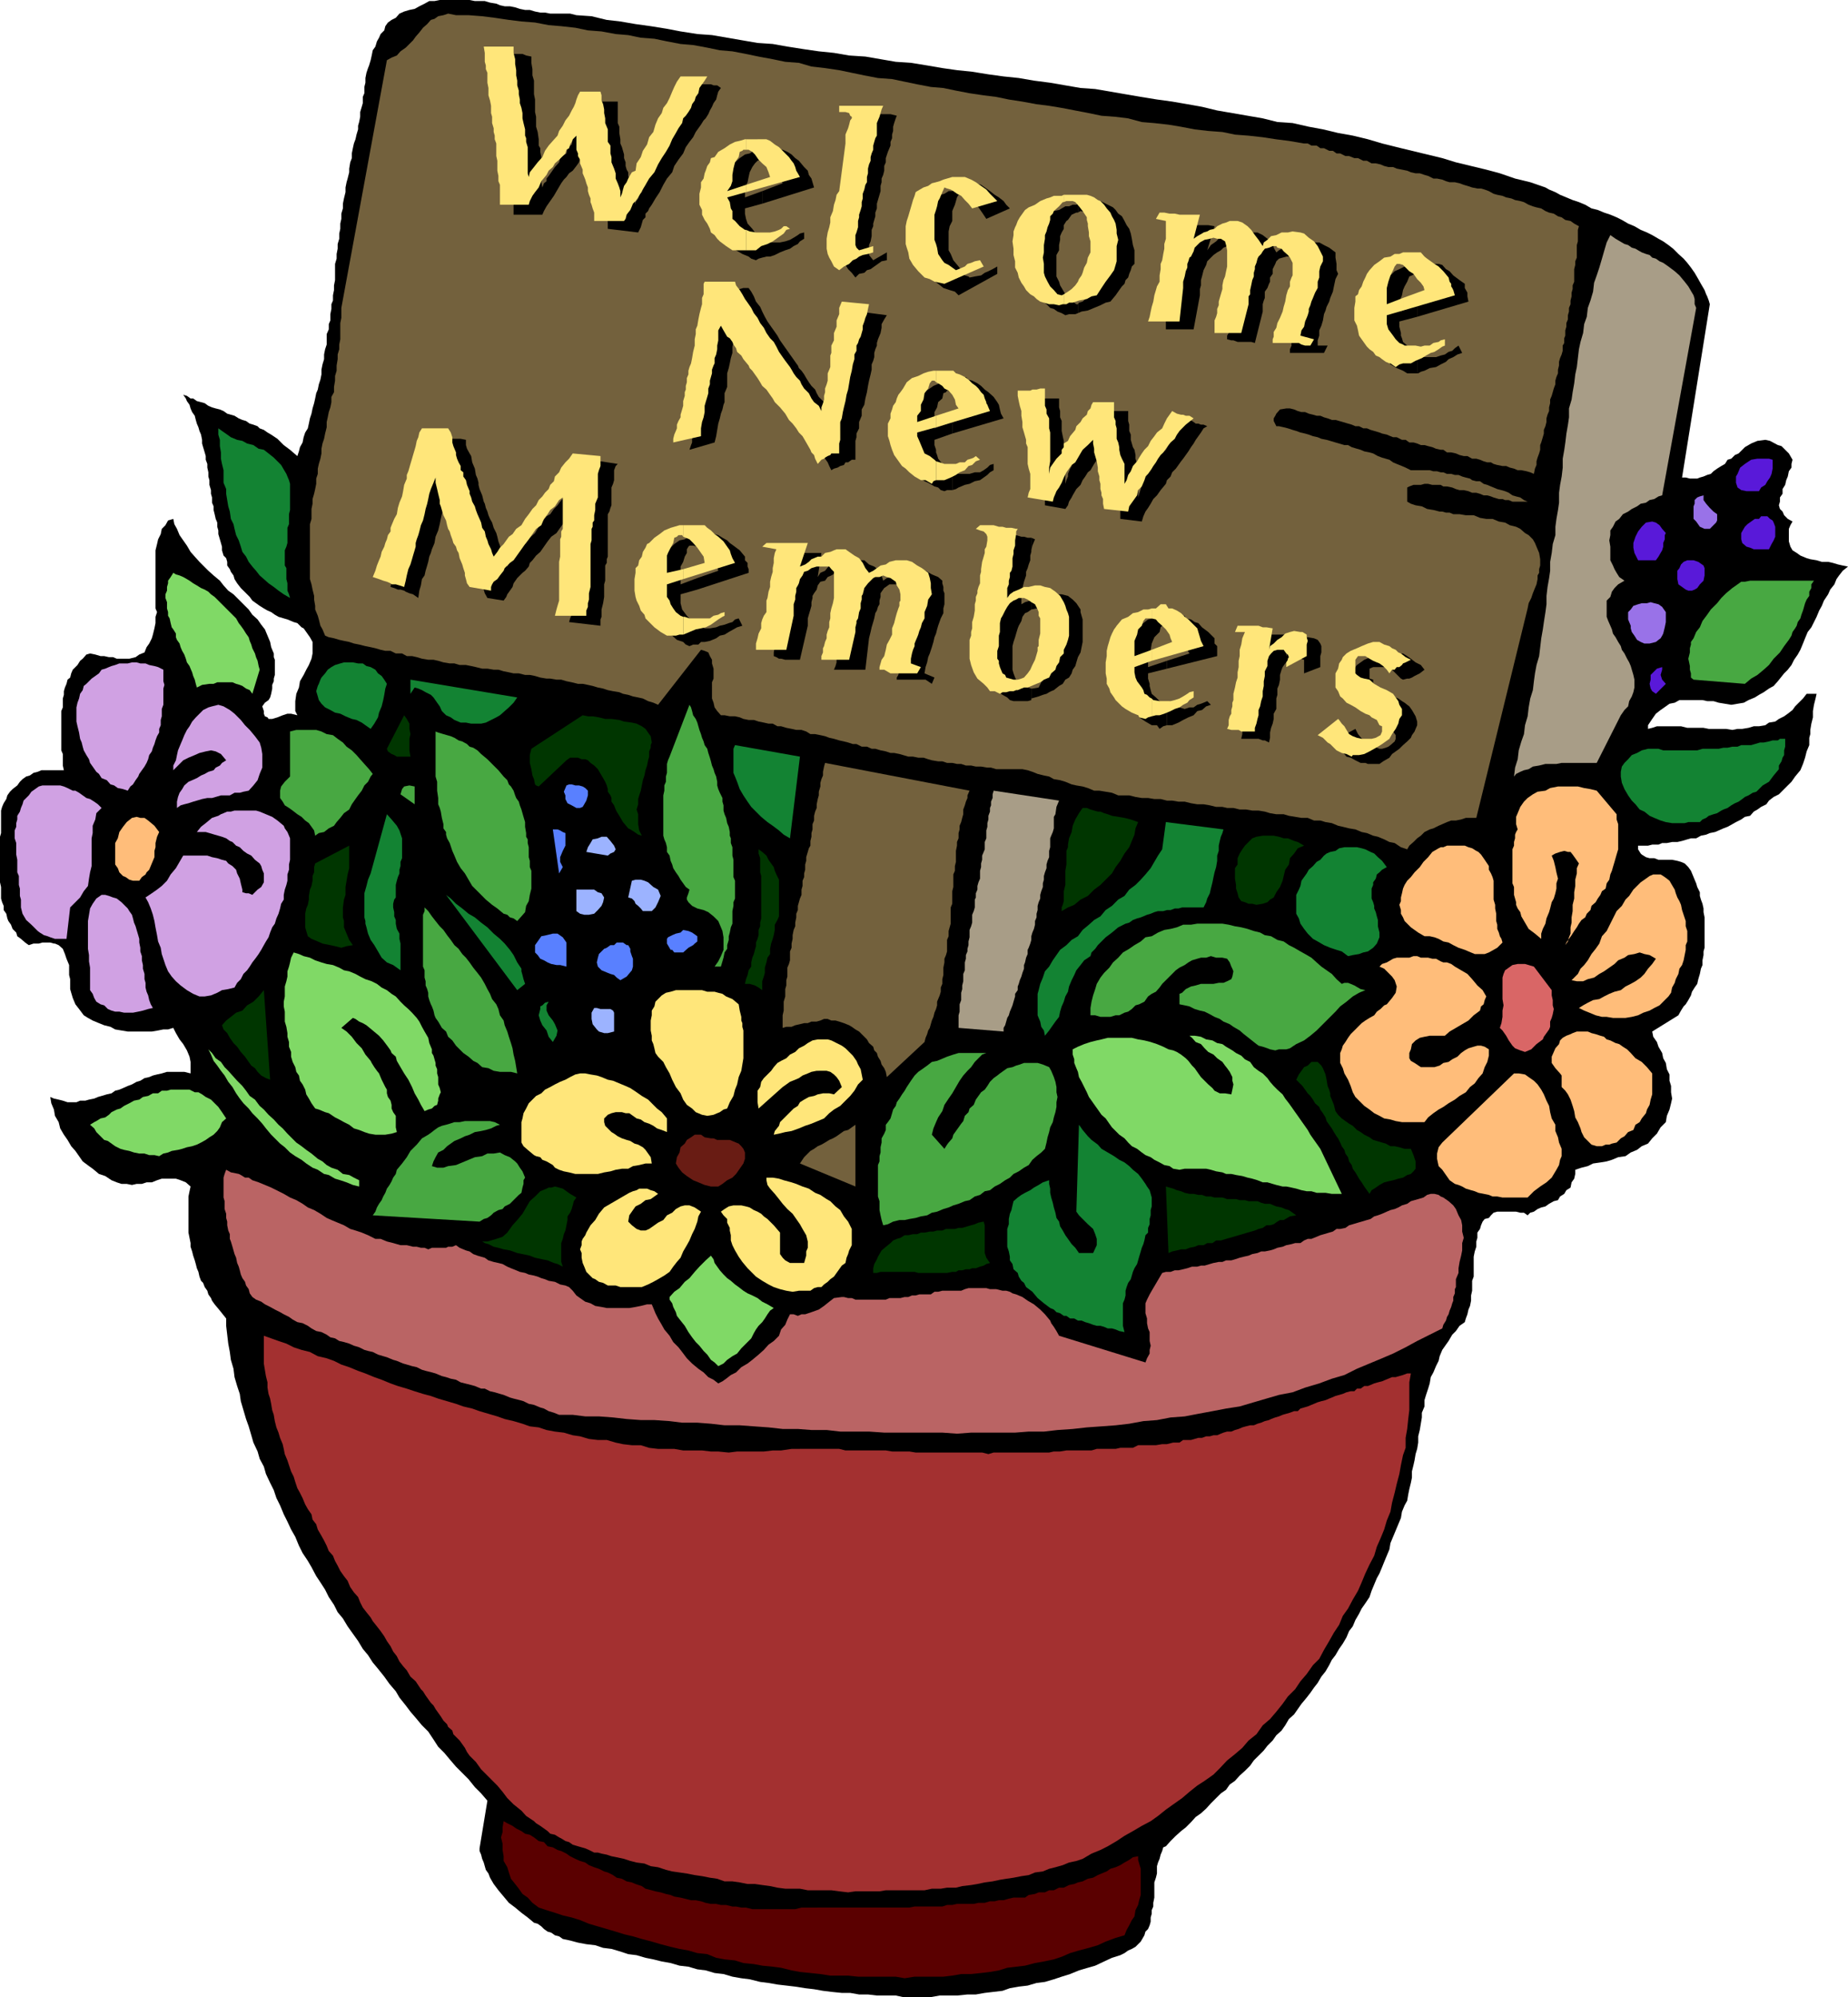 <svg xmlns="http://www.w3.org/2000/svg" width="353" height="381.398"><path d="m295.203 35.8.7.4 1.199.5.898.5 1.203.5 1.2.5 1.199.398 1.199.5L304 39.8l1.203.297 1.2.5 1.199.402 1.199.5 1 .5 1.199.7 1.203.5 1.2.698 1.199.5 1 .5 1.199.7.902.5 1 .703.899.699 1 1 1 .898.699.801.699.899.703 1 .7 1.203.5.898.699 1.2.3.8.2.399.3.8.2.7-5.301 33.101H322l.8.2h1.403l.5-.2.7-.199.699-.3.699-.2.5-.5.699-.5.8-.5.7-.402.5-.797.703-.203.7-.7.699-.3 1.199-1.2 1.199-.699 1.203-.5 1.5-.199.899.2 1.5.8.699.2.699.698.703.7.7 1.203-.2.797v.703l-.5.699-.203 1-.297.7-.203.898-.5.8v.903l-.5.7v.8l-.2.7.2.7.5.5.3.698.7.7.902.5-.402.703-.297.699v2.398l.297 1 .402.7.801.5.7.5 1.199.5.699.203L347 107l1 .3h1.203l.899.2 1 .3.898.2 1 .2-1 .8-.7.898-.5.7-.398 1-.8 1-.399.902-.8 1.2-.403 1-.5.898-.5 1.203-1 2-.7.898-.5 1.2-.398 1-.5 1.199-.5.902-.699 1-.5 1-.703.898-.7.7-.8 1-.398.5-.801.902-.899.5-1 .7-.902.5-.797.5-1.203.5-.898.5-2.399.398-1.203-.2-1.2-.199-1-.3h-1.198l-.899-.2h-4.402l-.899.5-1 .2-.699.5-1 .699-.902.703-.7 1-.8 1.199v.7l.8-.2.899-.3h4.602l1.199.3h3.101l1 .2h3.301l1.2.198 1-.199h.898L334 139l1-.3h1l1.203-.2.7-.5 1.199-.2.699-.5 1-.5.699-.5.902-.702.5-.7 1.5-1.5.7-.898H347l-.2.898-.3 1.2-.2 1.203V137l-.3 1.2-.2 1.198v.801l-.198.7v1.402l-.5 1.199-.301 1.2-.399 1.198-.5 1.2-1 1.203-.699 1-.703.699-1.7 1.7-1 .5-.898.698-.5.7-1 .5-.699.5L335 155l-.7.8-1 .2-.698.5-1 .5-.7.398-.902.5-.797.301-.902.399-.7.3-1 .2-.699.3-1 .2-.902.5h-1l-.7.203-1 .297-.898.203h-1l-1 .199h-.902l-.7.3h-1.198l-.801.2h-1.899v.7l.5.8.2.2.8.5.7.198H316l.8.301h2.602l1 .2.7.199.699.3.699.7.5.703.5 1.199.203.5.297.7.203.698.5 1v.7l.2.703.3.797.2.902v.7l.199 1v5.8l-.2.7v.698l-.199 1v.903l-.3.699-.2 1-.3 1-.2.898-.5.7-.5.8-.203.7-.5.902-.5.8-.398.4-.5.8-.5.898-5 3.102.199 1 .699 1 .3.898.7 1.2.203 1 .5.902.2 1.2.5 1v1.198l.3 1v1.2l.2 1.203-.2.898-.3 1.2-.5 1.199-.2 1.203-1 1-.703 1.199-.898.898-.801 1-1.2.5-.898.7-1.203.5-1 .703-1.398.199-1.2.5-1 .3-1.199.2-1.402.2-1 .5-1.2.3-1.199.398v.801l-.199.899-.5.703-.203 1-.797.5-.402.699-.801.5-.398.7-.801.198-.899.5-.699.5-.8.2-.7.3-.703.5-.7.2-.5.5-.698-.5h-.7l-.8-.2H286l-.7.2-.5.5-.398.5-.8.203-.399.5-.3.699-.2.7-.5.698v1l-.203.7v1l-.297.902-.203 1v3.8l-.297.798v1.902l-.203.898v1l-.2 1-.3.7-.2.902-.3.8-.2.7-1 .7-.698 1-.7.698-.699 1.2-.5.703-.703 1L275 259l-.2.898-.5 1-.5 1.2-.5.902-.198 1.2-.301 1-.399 1.198-.3 1v1.2l-.5 1.203v.898l-.399 2.399-.3 1.203v1.199l-.2 1.2-.3 1-.2 1.198-.203.903-.297 1.199v1.2l-.203 1-.297 1.198-.203 1-.2 1.2-.5.902-.5 1.2-.198 1.198-.5 1.2-.5 1.203-1 2.398-.2 1.2-.5 1.199-.5 1.203-.402 1-.5 1.199-.5.898-.5 1.2-.5 1.203-.398 1.199-.801 1.2-.7 1-.5 1-.699 1.198-.5 1.2-.699.902-.5 1.2-.703 1.198-.7 1-.698 1.2-.7.902-.5 1-.699 1.2-.8 1-.7 1.198-.703.903-.7 1-.698.898-1 1.2-1.399 2-1 .902-.703 1.199-.7 1-1 .898-.698 1-1 1-.7.903-1 1-.902.898-.7 1-1 1-1 .899-.898 1-1 .703-.699 1-1 .699-.902.898-1 1-.899 1-1 .903-1 .699-.902 1-1 1-.898.7-1 .898-1 1-.899 1-.5.203-.203.699-.297.7-.203.8-.297.7-.203.698v1.403l-.2.797-.3.902v2.898l-.2 1v.7l-.3.703v.699l-.2.7v.8l-.198.7-.301.698-.5.5-.2.7-.699 1.203-1 1-.699.398-.703.301-.7.5-.8.398-1.598.5-1.5.7-1.699.8-1.402.403-1.7.5-1.699.699-1.601.5-1.5.5-1.7.5-1.601.2-1.7.5-1.698.198-1.7.301-1.402.5-3.398.399-1.7.3h-1.601l-2 .2H179.5l-1.7.3h-5.3l-1.398-.3H167.5l-1.7-.2h-1.698l-1.7-.3h-1.601l-2-.2-1.598-.199-1.703-.3-1.7-.2-1.898-.3-1.699-.2L148.5 379l-1.7-.3-1.597-.2-2-.5-1.601-.2-1.7-.3-1.699-.5-1.703-.2-1.7-.5-1.597-.202-1.703-.5-1.7-.2-1.698-.5-1.7-.3-1.601-.399-1.5-.3-1.7-.5-1.601-.2-1.5-.5-1.7-.5-1.597-.199-1.5-.5-1.703-.2-1.598-.3-1.5-.402-1.402-.297-.7-.5-.8-.203-.7-.5-.698-.2-.7-.5-.5-.5-.699-.5-.703-.199-1.2-1-1.198-.898-1.2-1-1.199-.903-2-2.398-.902-1.2-.7-1.202-.3-.797-.5-.703-.399-1.399-.3-.699-.2-.8-.3-.7v-.5l1.5-9.102-1.2-1.398-1.199-1.2-1.203-1.5-1.2-1.202-1.198-1.2-1.2-1.398-1-1.2-1.199-1.202-.902-1.399-1-1.5-1.2-1.199-1-1.2-1.199-1.402-.902-1.199-1.2-1.5-.698-1.199-1.2-1.402-1-1.399-1.199-1.5-1-1.199-.902-1.402-1-1.2-.899-1.5-1-1.398-1-1.402-.902-1.5-1-1.2-.7-1.398-1-1.5-.698-1.402-.899-1.399-.8-1.199-.903-1.7-.7-1.202-1-1.5-.698-1.399-.7-1.699-.8-1.402-.7-1.5-.699-1.399-.703-1.699-.7-1.402-.5-1.5-.698-1.399-.801-1.699-.399-1.402-.8-1.5-.399-1.399-.8-1.699-.403-1.402-.5-1.7L47 271l-.5-1.7-.5-1.702-.2-1.399-.5-1.5-.5-1.699-.198-1.602-.5-1.699-.2-1.5-.3-1.601-.399-3.399v-1.398L42 250.3l-1-1.203-.5-.7-.2-.5-.5-.699-.198-.699-.5-.7-.301-.8-.399-.402-.3-.797-.2-.903-.3-.699-.2-.8-.199-.7-.3-.898-.2-.801-.3-.902v-.7l-.2-1-.203-1V228.5l.203-1 .2-.902-.903-.797-1-.403-.898-.3h-2.7l-.902.3-1 .403h-1l-.898.297h-1l-.899.203-1-.203h-1l-.902-.297-1-.403-1.2-.8-1.199-.399-1.199-1-.703-.5-1.2-.898-1.398-2-.8-.903-.7-1.199-.699-1-.703-1.199-.297-1.2-.703-1.202-.2-1.2-.5-1.199-.198-1.199.699.3.902.2.797.2.902.3h1.7l.699-.3h1L17 210l1-.2.703-.3.7-.2 1-.3.898-.2.699-.5.8-.202.7-.297.902-.403.801-.3.899-.5.699-.2.8-.5.899-.199.703-.3.797-.2.902-.199 1-.3h3.301l1.2.3v-2.2l-.2-1-.5-1.202-.703-1.2-.7-.898-.698-1.2-.5-1-1 .298h-.899l-1 .203L29 197h-4.598l-1.199-.2-1.203-.202-.898-.5-1.2-.297-1-.403-1.199-.5-.902-.5-.801-.5-.898-1.199-.7-.898-.5-1.203-.3-1-.2-.7V187l-.199-.8v-1.9l-.5-1.202-.3-.899-.403-1-.797-.699-.703-.3h-.2l-.698-.2h-1.5l-.7.2h-1l-.902.3-.7-.5-.8-.7-.7-.5-.198-.702-.7-.7-.3-.8-.5-.7-.2-.5-.199-.898-.5-.7v-.8l-.3-.7-.2-.702v-2.2L0 168.5v-8.7l.203-.702V154.8l.2-.703.3-.7.5-.8.2-.7.5-.699.5-.5L3.3 150l.5-.7.5-.5.699-.5.703-.202.7-.5.8-.2.7-.3h4.3l-.203-.899V144l-.297-.7v-7.5l.297-.702v-1.7l.203-.699V132l.2-.7.3-.702.2-.797.5-.403.199-.8.3-.7.899-.898.5-.8.5-.4.699-.8.703-.2 1 .2 1 .3h.7l.898.2h.8l.7.3h2.402l1.2-.3.699-.5 1-.402.398-1 .5-.7.5-1 .203-.699L29.5 120l.203-1v-1.2l.297-.902-.297-.699v-11.101l.297-1.2.203-.898.5-1 .2-1 .699-.7.5-.902 1-.3.199 1 .5.902.5 1.2.699 1 .703 1 .7 1.198.8.903.899 1L39.8 109l1 .898 1.199 1 .703.903.899 1 1 .699 2.898 2.898.703 1 1 .903.7 1 .699.898 1 2.399.199 1 .5 1.203v.699l.199.5v2.898l-.2.7v.5l-.3.703v.699l-.2 1-.198.7-.301.5-.7.5-.5.698.301.903v.5l.2.5.5.199.199.3h.7l1-.3 1-.402.902-.297h.7l1.199.297-.399-.797v-1.903l.2-1.398.5-1.2.199-1.202.699-1.2.5-1L59 127l.5-1.2.203-1v-2.202l-.5-.899-.703-1L58 120l-.398-.2-.801-.8-.7-.2-1.199-.5-.699-.202-1-.297-.703-.403-.7-.5-.698-.3-.7-.399-.8-.5-1.399-1-.5-.699-.5-.5L46 112.3l-.7-.902-.5-.8-.198-.7-.5-.699-.2-.5-.5-.699v-.7l-.199-.702-.5-.5-.3-1v-.7l-.2-.699L42 103l-.297-1v-.7l-.203-.702V99.8l-.297-.703-.203-.899-.2-.8v-.7L40.5 96v-1l-.2-.7v-.702l-.3-1v-.899L39.8 91v-.8l-.198-.9v-.702L39.3 87.8v-.703l-.2-.7-.3-1-.2-.699V84l-.199-1-.3-.7-.2-.702-.3-.7-.2-.699-.199-.8-.5-.7-.3-.699-.2-.7-.5-.702-.203-.5-.5-.7.703.2.7.5h.5l.699.5.8.203.7.199.699.5.699.3.703.2.797.2.703.3.7.5 1.398.398.8.5.7.301.699.2.703.5.7.199.8.3.399.403.8.297.7.5.699.402 1.199.8 1.203 1.2 1.2.898 1.398 1.2.3-.899.2-.8.5-.899.199-1 .3-.902.5-.797.2-.903.203-1L59.5 79l.203-1L60 77l.203-.902.2-1 .3-.7.2-1 .3-.898.2-1v-.902l.199-1 .3-1v-.899l.2-1 .3-.898v-2l.399-.903v-1l.3-.699V60l.2-1v-.902l.3-.7v-1l.2-1V54.5l.199-1v-3.102l.3-1V48.5l.2-1v-.902l.3-1v-1l.2-.899v-1l.203-.898v-1l.297-1v-.903l.203-1L66 36.7v-.898l.203-1 .2-.703.3-1.2V32.2l.2-1.199.3-.8v-.9l.2-1 .199-.902.3-.8.2-.899.3-1V24l.2-.7.199-1v-.902l.3-1 .2-.699V18.5l.3-.7v-1.202l.2-.797v-.903l.199-1 .3-.898.2-.5.3-1 .2-.902.203-1 .5-.7.297-1 .402-.699.301-.699.7-.7.199-.8.5-.7.699-.5.8-.402.7-.8.902-.399 1-.3 1-.2.899-.5 1-.5L82 .2h1l1-.2h5.703l1 .2h1.899l1 .3L94.8.7l.699.3.902.2h1l1 .198.899.301 1 .2h.902l1 .3 1 .2h.899l1 .199h3.8l1.2.3 2.898.2 2.902.703 2.598.297 2.902.5L124.3 5l3.101.5L130 6l3.203.5 2.797.2 2.902.5 2.899.5 2.902.5 2.899.198 2.8.5 3.2.5 2.8.403 2.899.297 2.902.5 3.098.203 2.902.5 2.899.5L174 12l3.102.5L180 13l2.8.398 2.903.301 3.098.5 2.902.399 2.899.3 2.898.5 3.102.403 2.898.5 2.902.5 2.801.199L215 18l2.902.5L221 19l2.902.398 2.899.5 2.8.5 2.899.7 2.902.5 2.899.5 2.902.5L244 23.3l2.902.199 3.098.7 2.703.5 2.899.698 2.8.5 2.899.7 2.699.8 2.8.7 2.903.703 5.797 1.398 2.602.801 2.898.7 2.902.698 2.598.7 2.902 1 2.899.703 2.902 1"/><path fill="#73613d" d="M249.102 27.398h.699l.699.403h1l.703.5h.7l1 .5h.699l.699.5H256l1 .5h.703l1 .398h.7l1 .5h.699l.898.5h.8l.903.2.7.3.8.2h.899l.699.3 2 .399.699.3.902.2h.801l.899.3.699.2 1 .5h.699l1 .203.703.297.7.203h1l.898.199.8.3.7.2.902.3 1 .2h.7l.699.2.8.3.899.5.699.2 1 .198.703.301 1 .2.7.3 1 .2.699.199.898.5.8.3.7.2.902.203.801.5.7.297.898.203.8.5.7.199.699.5 1 .2.703.5.899.5-.2.698v2.2l-.199.703v2.398l-.3.7v.699l-.2.8v2.403l-.3.699v.7l-.2.698v.7l-.203.8v.7l-.297.703v.699l-.203.7v.8l-.297.7v.698l-.203.7v1l-.2.5v.902l-.3.5v1l-.2.7-.3.698-.2.7v.703l-.198.797v.703L297.3 72l-.2.7v.698l-.3.801-.399 1.399-.3.703V77l-.2.8v.7l-.3.7-.2.698v.7l-.199.8-.3.7v.703l-.2.699-.3 1-.2.5v.898l-.203.7-.297.8-.203.7v.703l-.297.699-.203 1-.7-.3-.698-.2-1-.2h-.7l-.699-.3-.8-.2-.7-.3H287l-1-.2-.7-.202-.5-.297h-.698l-.7-.203-.699-.297-.703-.203h-.797l-.902-.5h-.7l-.8-.2-.7-.3-.898-.2h-.8l-.7-.5h-.5l-.902-.199-.7-.3-.8-.2-.7-.199h-.699l-.699-.3-.703-.2h-.797l-.703-.5h-.7l-1-.5h-.698l-.5-.2-.7-.3-.902-.2-.5-.202-1-.297-.7-.203-.698-.297h-.7l-.8-.403h-.7l-.699-.3-.703-.2-1-.3-1.398-.399h-.7l-.8-.3-.7-.2-.699-.3h-.703l-.7-.2L250 79l-.7-.3h-.698l-.7-.2-.699-.3-.8-.2h-.7l-1.203.2-.7.8-.198.398-.301.5v.5l.5 1h.5l.902.2.797.203.902.297.7.203.8.297.899.203L250 83l.8.3.903.2.7.3 1 .2.699.2 1 .3.699.2 1 .3h.699l.703.398 1 .301.7.2.699.3 1 .2.699.199.902.5.797.3.703.2.7.203.699.5.699.297 1 .402.699.3 1 .5h3.602l.699.2h.699l.703.2h.5l.7.3h.8l.7.2h.699l.699.3.699.2.8.198.403.301.797.2h.703l.7.5.699.199.699.3.5.2.699.3.8.2.7.203.703.297.7.5.699.203.8.199.7.5.699.3h-2.899l-.699-.3h-.703l-.5-.2h-.7l-1-.3-.5-.2-.698-.202h-.7l-.699-.297-.703-.203h-.797l-.703-.297-.898-.203h-.801l-.7-.2-.699-.3-1-.2h-.699l-.5-.3h-1.601l-.801-.2h-.7l-.699.2H270l-.797.3-.402.2V95.8l.699.398.902.301 1.2.2 1 .5 1.199.198L275 97.7h.5l.703.2h.7l.699.3h1.199l1.199.2h1.5l.5.199.703.3 1.2.2h1.199l1.199.5 1.199.203.902.5 1.2.297.8.402.899.8.699.4.8.8.403.7.5 1.198.297.7.203 1.203V108l-.203.7v.698l-.297.5v.7l-.203 1-.297.703-.402 1-.301.898-.5 1-.2 1-9.8 40h-2l-.898.301-1 .2h-.899l-.8.3-.903.398-.7.301-1 .5-.698.2-1 .5-.7.699-.699.5-.703.703-.797.699-.402.7-1.2-.4-1.199-.8-1-.2-1-.5-1.199-.5-.902-.202-1.2-.5-1-.2-1.199-.5-1.199-.199-1.203-.3-.898-.2-1.2-.5-1.199-.199-1-.3H251l-1.2-.5h-1.198l-2.399-.4-1-.3h-1.402l-1.2-.2-1-.3-1.199-.2h-1.199l-1.203-.202h-1.2l-1.198-.297h-1.2l-.902-.203h-1.2l-1.198-.297-1.2-.203h-1.199l-1.203-.2-1.2-.3h-1.198l-1.2-.2h-1l-1.199-.3H220.5l-1.2-.2h-1.198l-1.2-.199-1.199-.3h-2.101l-1.2-.5-1.199-.2L210 151h-1l-1.2-.5-1-.3-1.198-.2-.899-.2-1.203-.5-1-.3-1.2-.2-.898-.5-1-.202-1.199-.297-1-.403-.902-.3-1-.2h-5l-1-.3h-.7l-1.199-.2h-1l-.902-.199h-1l-.898-.3h-.801l-.899-.2h-1l-.902-.3h-.797l-1.203-.2-.7-.199-.898-.3h-1l-1-.2h-.902l-1-.3-.7-.2-1-.2h-.698l-.899-.3-1-.2-1-.3h-.703l-.898-.402h-1l-1-.5h-.7L162 141.8l-.797-.203-.902-.2-1-.3-.899-.2-.8-.3-.899-.2-1-.199h-.902l-.801-.5-.898-.3h-1l-.899-.2-1-.199-1-.3h-.703l-.898-.5h-.801l-.899-.2-1-.2-.902-.3h-1l-1-.2-.7-.3-.898-.2h-1l-1-.202h-.699L137 135.8l-.5-.703-.2-.899-.3-.8V130.3l.3-.703v-1.899l-.3-1V126l-.398-.7-.301-.702-.7-.297-.699-.203-8.199 10.5-.902-.399-1-.3-1-.5-.899-.2-1-.199-.902-.3-1-.2-.7-.3-1.198-.2-1-.2-.899-.3-1-.2-1-.3-.902-.2-1-.202h-.899l-1.199-.297-1-.203-1-.297h-.902l-1.2-.203h-.699l-1.199-.2-1-.3-1-.2h-.902l-1.2-.3h-1l-.898-.2-1-.199-1-.3h-.902l-1.2-.2h-1l-1.199-.3-.902-.2-1-.199h-1.2l-1-.3h-.898l-1.199-.2-1-.3-.902-.2h-1l-1.2-.2-1-.3-.898-.2h-1l-.902-.5h-1.2l-1-.5h-1l-.898-.202-1-.297-.902-.203-1-.2-1.2-.3-1-.2-.898-.3-1-.2-.902-.199-1-.3-1-.2-.7-.3-.5-1.2-.398-.699-.3-1.2-.2-.702-.5-1.2v-.699L60 114.5v-.7l-.297-1.202-.203-1-.297-1v-10.5l.297-1v-1.899l.203-1v-.898l.297-1 .203-.903.2-1v-1l.3-.898v-1l.2-.902.3-1 .2-1v-.899l.199-1 .3-.898.2-1 .3-1.203v-1l.2-.899.199-1 .3-.898.2-1v-1l.5-.903v-1L64 72.7v-.898l.3-1v-1l.2-1.203V67.7l.3-1v-.898l.2-1V61.7l.203-1v-1.898l8.7-47.301.898-.5 1-.402.699-.797 1-.703.703-.7.7-.699.5-.699.699-.8.699-.9.8-.702.7-.797.699-.203.703-.5 1-.2.899-.3 1.5.3H89.5l2.602.2 2.398.3 2.703.403 2.399.297 2.601.203 2.598.5 2.402.199 2.7.3 2.398.5 2.601.2 2.7.5 2.398.2 2.402.5 2.598.198 2.402.5 2.598.5 2.402.2 2.7.5 2.398.5 2.402.203 2.598.5 2.402.5 2.7.5 2.398.5 2.602.199 2.398.7 2.602.3 2.699.398 2.402.5 2.399.5 2.601.5 2.7.2 2.398.5 2.402.5 2.598.5 2.402.203 2.399.5 2.601.5 2.7.398 2.398.301 2.402.5 2.598.398 2.699.5 2.402.301 2.399.399 2.601.5 2.598.5 2.402.5 2.7.203 2.398.297 2.602.703 2.398.199 2.703.3 2.399.4 2.601.5 2.598.3 2.699.2 2.402.5 2.598.198 2.703.301 2.598.399 2.402.3 2.899.5"/><path fill="#a89d87" d="m324 58.8-6.5 35.798-.7.203-.8.5-.898.199-.7.5-1 .2-.699.5-1 .5-.703.5-1 .5-.7.898-.698.5-.5 1-.5.703v.898l-.2 1 .2 1.2V107l.5 1 .3.7.399.698.5.801 1 .7-1.2.699-.699.703-.5.699-.3 1-.7.7v3.1l.301.798.399.902.3.7.2.8.5.7.5.898.5.8.199.7.5.703.5 1 .402.699.297.7.203.698.297 1 .203.903v1.5l-.203.898-.297.801-.5.898-.203 1-.7.7-.698 1-4.602 9.101h-6.7l-1 .2h-2.097l-1.203.3-1.2.2-.8.5-.898.199-.7.3-.8.403-.399.5.2-1.703.5-1.598.199-1.7.5-1.702.5-1.399.199-1.699.5-1.7.199-1.702.3-1.7.5-1.597.2-1.703.203-1.5.297-1.598.5-1.7.203-1.702.2-1.7.3-1.699.2-1.398.3-1.903.2-1.5v-1.597l.199-1.703.3-1.7.2-1.398v-1.7l.3-1.702.2-1.7.5-1.699v-1.601l.199-1.5.3-1.7.2-1.398v-1.902l.199-1.5.3-1.598.2-1.7v-1.702l.3-1.7.2-1.398.203-1.7.297-1.702.203-1.399V78l.5-1.7.2-1.402.3-1.699.2-1.699.3-1.402.399-3.399.3-1.398.5-1.703.2-1.7.5-1.398.199-1.7.5-1.402.5-1.699L304.5 54l.5-1.402.5-1.5.5-1.7.402-1.398.5-1.7.7-1.402 1 .7 1.199.703.5.297.699.203.703.5.7.199.5.3.699.4.8.3.7.2.5.5.699.198.699.5.703.301 1 .7 1.2.902.898.797 1 1.203.699.898.703 1.2.297.5.203.699v1l.297.703"/><path fill="#138333" d="M55.402 92.398v5l-.199.801v1.899l-.3.703v2.898l-.2.7-.3.699V108l.3.5v2.098l.2.8v1.403l.3.699.2.7-1.2-.7-1-.7-.902-.702-1-.7-.899-.8-.8-.7-.7-.898-.699-.8-.703-.9-.5-1-.7-.902-.3-1-.398-1.199-.5-1L44.8 101l-.2-.902-.5-1-.199-1.399-.3-1-.399-2.398v-.903l-.5-1.199v-2.398l-.3-1.203-.2-1v-1.2L42 85.2V84l-.297-1v-1.2l.7.5 1 .7.699.5 1.199.5 1 .2.902.5 1.2.3 1 .7 1 .198.898.7 1 .8 1.402 1.403.7 1.199.3.5.2.5.3.7.2.698"/><path fill="#5919d9" d="M338.602 87.8v1.7l-.2 1-.3.7-.5.698-.399.7-.8.5-.403.703h-2.398l-1-.203-.7-.5-.3-.899V91l.3-.5.5-1.2.899-.702 1.199-.797 1.203-.203h2.2l.699.203"/><path fill="#9972e8" d="M326.602 101h-1l-.899-.402-.703-1-.5-.5v-2.399l.203-.5V95.5l.5-.5.5-.2.7-.202v.902l.5.7.699.8.699.7.699.5v1.198l-.2.403-1.198 1.199"/><path fill="#5919d9" d="M339.102 101.8v.7l-.301.7-.399.698-.5 1H335l-.7-.3-.698-.2-.801-.699-.2-.699v-1.2l.7-1.202.5-.5.699-.5.703-.5H336l.402-.5h1.2l.5.5.5.3.199.403.3.797v1.203m-20.898-.001-.203.4v.8l-.297.7v.698l-.203.7-.297.5-.402.703-.5.699h-3.399l-.699-1.402-.203-1v-.899l.402-1.199.5-1 .7-.902.8-.797 1.2-.203.699.203.699.5.5.699.703.8m7.199 9.098-.699.7-.5.703-.5.297-.5.203h-.703l-.5-.203-1.398-1-.2-1V109l.399-.5.3-.7.5-.5.7-.3h1.199l.902.3 1 .7.2.5v1.398l-.2 1"/><path fill="#80d966" d="m49.602 127.898-1.399 4.602-.5-.7-.703-.3-.7-.5-.5-.2-.698-.202-.7-.297H41.5l-.7.297H40l-1.398.203-1 .5-.2-.703-.199-.797-.3-.703-.2-.7-.3-.699-.2-.5-.5-.699-.203-.7-.297-.8-.402-.7-.301-.702-.2-.7-.5-.699-.198-.5V121l-.5-.8-.301-.4-.2-.8-.199-.902-.3-.5v-.7l-.2-.699V115l-.3-.8v-.7l.3-.7v-.702l.2-.7v-.5l.5-.699.5-.8.5.3.699.2.699.3.703.399.5.3.7.5.699.403.8.5.7.297.699.402.5.5.699.5 1.203 1.2 2.899 2.898.5.902.398.5.5.7.5.8.5.7.203.698.297.7.203.703.5 1 .2.699.3.7.2 1 .199.698"/><path fill="#48a842" d="m346.5 110.898-.5.7v.703l-.398.699v.8l-.5.7-.301.7-.399 1.398-.3.8-.2.7-.5.703-.199.699-.3.5-.5.7-.2.698-.5.801-.902 1.2-.801 1.199-1.2 1.203-.898 1.199-1 .898-1.199 1-1.203.7-1.2 1-9.8-.797-.5-.403v-.8l-.2-.7v-.699l-.3-1.398.3-1.203v-.797l.2-.703v-.5l.5-.7.5-1.199.703-.898.5-1.203.899-1.2.699-1L328 115.2l.8-1 .903-.898 1.2-1 1-.703.699-.5h.699l1-.2H346.5"/><path fill="#9972e8" d="m318.203 118.8-.203 1-.297 1.2-.203.398-.297.5-.402.301-.5.399-1.2.3h-1l-.699-.3-.699-.399-.5-.8-.5-.7-.203-.699v-.5l-.5-1.2v-1.402l.5-.5.5-.699.902-.3.7-.2h1l.699-.199.699.2.8.198.7.5.203.301.5.7v1.902"/><path fill="#138333" d="m73.902 130.598-.3.902-.2 1.2-.199 1-.3 1.198-.5 1.2-.2.902-.703 1.2-.7 1-1-.7-.698-.5-1-.5-.899-.2-1.203-.5-1-.5-1-.202-.898-.5-1-.5-.7-.7-.5-.699-.199-.699-.3-1 .3-1 .2-.402.3-.797.2-.403.699-.8.5-.7.699-.5L64 127l1-.3.703-.2h1.7l1 .2h.898l.699.5.8.198.903.5.5.7.7.5.5.703.5.797"/><path fill="#d0a1e3" d="M31.203 127.898v2.2l.2.703-.2.699v3.098l-.3.8v1.403l-.2.699v1l-.3.7v.698l-.403.7-.297.8-.203.7-.297.703-.203.699-.5.7-.2.8-.3.7-.398.698-.5.7-.5.703-.2.5-.5.699-.5.8-.5.4-.5.8-.902-.3-1-.2-.7-.5-.698-.2-.7-.8-1-.402-.5-.797-.5-.403-.699-1-.5-.699L17 145l-.5-.8-.5-.9-.2-.702-.198-.797-.301-.703-.2-1.2-.3-1.199-.2-.898v-2.703l.2-.899.3-.8.2-.899.5-.7.199-.8.5-.402 1-1 1.402-1 .5-.7.7-.199.699-.3.5-.2L22 127l.8-.3h1.602l.801-.2h.899l.699.2h1l.699.3 1 .2.703.198 1 .5"/><path fill="#5919d9" d="m318.203 130.598-1.902 1.902-.7-.5-.3-.5-.2-.902.2-.797v-.903l1.199-1.199 1-.3v.5l-.297 1 .297.902.703.797"/><path fill="#138333" d="m98.8 133.2-.698 1-.899.898-.8.703-.903.797-.7.402-2 1-.898.2H90l-1-.2h-1l-1.2-.5-.698-.5-.899-.402-.8-.797-.403-.903-.5-.699-.7-1-.5-.5-1-.5-.698-.398-.7-.301-.699-.2-.8 1.2v-2.7l20.398 3.4"/><path fill="#d0a1e3" d="m49.602 141.8.3 1 .2 1.2v2.598l-.5 1.203-.399 1.199-.8 1-.903 1-1 .2-.7.198h-1l-.898.5h-1.699l-1 .301-.703.2h-.898l-1 .199-1 .3-.7.2-.902.3-.797.2-.703.203-.7.5v-1.203l.2-.899.3-.8.5-.7.403-.699.797-.7.703-.3.899-.402.8-.5.7-.297.699-.403 1-.3.402-.5.797-.399.402-.5.801-.5-1-1.199-1-.5-.902-.2-1 .2-1.2.3-.898.4-1.203.5-1 .5-1.898 1.898v-.899l.5-1 .199-1 .199-.898.5-1.203.3-.7.403-1 .5-1 .5-.699.5-.898.7-.801.699-.7.699-.702 1-.5.699-.2 1.203-.3 1 .3 1.2.7.898.703L46 137.5l.8 1 .903.898 1 1.2.899 1.203"/><path fill="#48a842" d="M137.703 184.598H136.5l.703-1 .5-1 .5-1.2V179l-.203-1.2-.5-1.202-.297-.7-.902-.898-1-.8-.899-.4-1.199-.3-1-.5-.703-.7-.297-.5v-.402l.297-.8.203-.7-.703-.5-1-1.398-.398-.7-.5-.702-.5-.797-.2-.703-.3-.7-.2-1-.5-.699v-.898l-.199-.801-.3-.7-.2-.702v-7.7l.2-.898v-1l.3-.7v-1l.2-.702v-1.7l.199-.699.3-.699 3.801-9.902.297.5.203.703.2.797.5.703.3.699.399 1.398.3.801.2.7.3.699.2.703.5.699.199.8.3.9.2.698.199.801.3.7.2.699.3.703.2 1V150l.203.7.297.698.5 1v.7l.203.703v1l.2.699.3.7.2 1 .3.698.2 1v.7l.199.5V161l.3.8v1.598l.2.801v3.301l.3.7v3.398l-.3.703V173l-.2 1v2.398l-.3.7-.2 1-.199.703v.699l-.3 1v.7l-.5.698-.2 1-.203.7-.297 1"/><path fill="#003600" d="M78.402 144.5h-2.601l-.5-.3-.5-.2-.7-.5-.199-.5 3.301-6.402.5.703.5.898v1l.2 1-.2.899v2.203l.2 1.199m45.597 0-.2.7-.198 1-.301.898-.2 1-.3.902-.399 2-.3.898-.2.7v1l-.3 1 .3.902v1.898l.2 1.2.5 1-.7-.2-.699-.5-.8-.5-.403-.199-1-1.199-.7-1.2-.5-.8-.198-.402-.301-.797-.5-.703v-.7l-.2-.5-.5-.699v-.5l-.199-.699-.3-.7-.399-.702-.3-.5-.7-1.2-.703-.699-.7-.5-.5-.5-.5-.199h-.698l-.7-.3h-1.5l-.699.5-5.3 5-.5-.2-.2-.2-.203-1-.297-.702-.203-1.2-.297-1.199v-1.5L101.5 143l9.8-6.402 1 .203h.903l1.2.199 1.199.3h1.199l1.5.2.902.3 1.5.2.899.2 1 .5.699.5.699 1 .3.398.2 1.203-.2.5v.5l-.3.699v1"/><path fill="#48a842" d="m71.203 147.8-.402.5-.5 1-.7.7-.5 1-.699.898-.5.7-.699 1-.5 1-1 .703-.703.898-.7.801-.5.7-1 .5-.898.698-1 .2-.699.5-.203-1-1-1.399-.7-.5-.698-.699-.801-.5-.899-.7-.699-.5-.8-.5-.403-.702-.5-.7V151l.203-.8.7-.9 1-1v-8.6l1.199-.302h3.8l1 .301 1 .5 1.2.2.898.699 1 .703.703.797 1 .703.899.898.699.801.8.898.899 1 .703.903M100.3 157v.898l.2 1.2v.703l.3.5V161l.2.8v1.9l.203.698v1.2l.297.703v3.398l-.297 1.2-.203 1.199-.5.902-.2 1.2-.698.8-.801.898-.7-.5-.699-.199-.5-.5-.699-.199-1.203-1-1-.7-1.2-1-.898-.902-1.699-1.699L89.5 168l-.7-1.2-.8-1-.7-1.202-.5-1.2-.398-.898-.5-1.5-.5-.902-.199-.7v-.5l-.5-.699v-.8l-.3-1.2-.2-1.199-.203-.7-.297-.702v-1.2L83.5 151v-1.7l-.297-1v-8.6l.5.198 1 .301 1.399.399.699.3.8.5.7.2.902.5.5.5.7.203.8.5.7.699 1.199 1 1.199 1.2.902.898 1 1.203.7.699.3.8.399.4.5.8.3.898.2.5.5.7.199.703.3.797.2.703.199.699.3 1"/><path fill="#138333" d="M324.703 157H322.5l-.7.2h-2.398l-1.199-.2-1-.3-1.203-.5-.898-.4-1-.8-.899-.402-.8-1-.7-.7-.703-1-.7-1.199-.5-1.199-.198-1.2v-.902l.199-1 .5-.699L311 145l.703-.8 1-.4.899-.5 1.199-.3h2l.902.3h6.5l1-.3h3.098l.902-.2H330l.902-.202h1l.7-.297h1.898l.703-.203 1-.297h.7l1-.203.699-.2h1l.398-.3h1v1.5l-.2.703v.898l-.3.5-.2.7-.5.8v.7l-1 1.199-.898 1.203-1.199.699-1.203 1.2-.7.198-.8.5-.7.301-.5.399-.698.5-.7.3-.699.403-.703.5-.797.297-.402.203-.801.5-.7.199-.898.3-.5.4-.699.3-.5.5m-173.801 3.098-1.199-.7-.902-.8-1.2-.899-1-.699-1.199-1-1.902-1.902-.7-1-.8-1.2-.7-1.199-.5-1.398-.398-1-.3-.703V143l.3-.7 12.399 2.2-1.899 15.598"/><path fill="#73613d" d="m185.203 151-.402.898v.5l-.301.7-.2.703-.3.797v.902l-.2.7-.198.8-.301.7v.698l-.2.7v1l-.3.703v.699l-.2 1v2.098l-.199.8v.903l-.3.699v2.398l-.2.801v2.399l-.3.703v3.097l-.2.7-.199.703v1l-.3.699v2.2l-.2.698-.3.7v.703l-.2 1v1.398L180 187v.898l-.297.7v.8l-.203.7-.297.703-.203.5V192l-.2.7-.3.698-.2.801-.3.7-.2.699-.198.703-.301.5-.2.699-.3.7-.2.8-7.199 6.7-.199-1-.3-.7-.5-.7-.2-.702-.5-.797-.203-.703-.5-.5-.2-.7-.8-.699-.398-.699-1.5-1.5-.7-.402-.699-.5-.5-.297-1-.403-.902-.3-.7-.2h-.8l-.7-.3h-.699l-.699.3-.703.2h-1l-.7.3h-.698l-.801.2-.899.203-.699.297h-1l-.703.203v-2.403l.203-.898v-1.7l.297-1v-1.402l.203-.699v-1l.2-.699v-1.7l.3-.702.2-.7V181.7l.3-.699v-.8l.2-.9v-.702l.199-1 .3-.7v-.699l.2-1v-.699l.3-.7v-.8l.2-.7.199-.702.3-.7v-1l.2-.699v-1l.3-.699v-.7l.2-.702v-1l.199-.7v-.699l.3-1 .2-.699.3-.5v-.902l.2-.797v-.703l.203-.7v-1l.297-.699v-.898l.203-.801.297-.7v-.702l.203-1 .2-.7v-.699l.3-1v-.699l.2-.7.3-.702v-.7l.2-1 .199-.699 27.601 5.3"/><path fill="#5980ff" d="m112 152.898-.398.7-.301.5-.5.203h-.7l-.898-.5-.8-.403-.403-.8v-.7l-.297-.699.297-.699.203-.5.5-.2h.5l.7.2h.699l.699.2.5.3.5.5v.898l-.301 1"/><path fill="#d0a1e3" d="m19.402 154.3-1 1-.199 1.2-.5 1.2v1.398l-.203 1v5.3l-.297 1.2L17 167.8l-.2 1.398-.8 1-.7 1.2-.898.902-1 1-.699 6H10.5l-.898-.3-.5-.2-.7-.202-.8-.5-.399-.297L6 176.598l-1-.899-.7-1.199-.3-1.2v-1.5l-.2-.702v-1.399L3.603 169v-1.7l-.301-.702v-2.399l-.2-1V161l-.3-.902v-1.5l.3-.7v-.699l.2-.699v-.7l.5-.8.199-.7.3-.702.2-.7 1-1 .5-.699.703-.5.7-.5.699-.199H11.5l.703.2.7.3 1 .5h.5l.699.398 1.398 1 .703.2.797.5.703.5.7.703"/><path fill="#48a842" d="m79.203 153.598-2.703-1.899.3-1 .403-.5 1-.199 1 .2v3.398"/><path fill="#ffbd7a" d="M308.8 155.5v1l.302.898v4.801l-.301 1-.399 1.399-.3 1-.2.703-.3.699-.2 1-.5.7-.199 1-.703.5-.297.698-.5.7-.402.703L304 173l-.2.8-.698.7-.301.7-.7.5-.5.698-.398.7-.5.703-.5.797-.5.703-.5.699-.203.5.203-.3.297-.4.203-.8.297-.7v-1.202l.203-.899v-1l.2-1.199v-1.2l.3-1.202v-1.2l.2-1.199V168l.3-1.2v-1l.399-.902-.7-1-.5-.699-.402-.5h-.5l-.7-.199-.8.2-.898.3-.7.398.399 1 .3 1.2.2 1 .3 1.203-.3.898v1l-.2.899-.3 1-.399.703-.3 1.199-.2.7-.5 1.198-.199 1-.5 1-.3.903v1l-1.2-1-1.203-.903-1.398-2.398-.2-.8-.5-.7-.3-.7v-.5l-.2-.702-.199-.7v-1.5l-.3-.699v-6.5l.3-.699v-.7l.2-.702v-.7l.199-.5.3-.5-.3-1V156l.3-.7.5-1.202.7-1 .699-.7 1-.699.902-.5 1.5-.199.899-.5 1.5-.3h3.8l1.2.3 1.199.2 1.199.3 3.8 4.5"/><path fill="#a89d87" d="m202.3 152.898-.5 1.2-.198 1.402-.301.5v2.2l-.2.698-.3.7-.2.5v1.703l-.199.699v1.2l-.3.698-.2.7v.703l-.3.797-.2.703V168l-.199.7v.698l-.3.801-.2.7v.699l-.3.703-.2.699v.8l-.203.7v.7l-.297.698v.7l-.203.8-.297.7-.203.703v.699l-.2.7-.3.8-.2.398v.801l-.3.7-.2.902-.198.5V185l-.301.8-.2.7-.3.7-.2.698-.199.5v.7l-.5.703v.5l-.3 1-.2.699-.199.5-.3.7-.2.698-.3.5-.2.7-.203.703-.297.5V197l-8.601-.7v-2.402l.199-.699v-1.398l.3-.801v-1.402l.2-.7v-.699l.199-.8V186l.3-.7v-1.5l.2-.702v-.7l.3-.699v-.5l.2-.699v-.7l.203-.8v-1.402l.297-.7.203-.699v-1.5L186 174l.203-.7v-1.5l.2-.402v-.8l.3-.7v-.699l.2-.699.3-.7v-1.5l.2-.702v-.7l.199-.699v-.8l.3-.7.2-.5v-1.398l.3-.703v-1.5l.2-.7v-.699l.199-.699v-.7l.3-.8v-.7l.2-.5v-.702l.3-.7v-.699l.2-.699 12.5 1.898"/><path fill="#003600" d="m217.402 157-.5 1.2-.199 1.198-.5 1.2-.5 1.203-.902 1.199-.801 1.398-.898 1.2-.7 1.203-2.199 2.199-1.203.898-1.2 1.2-1.398.703-1.199 1-1.203.5-1.2.699v-.7l.2-.5.203-.702v-1.899L203.5 169v-2.7l.203-1.202V162.5l.297-.7v-.5l.203-1.202.5-1.2.2-1.199.5-1.199.699-1.2.699-1h.8l.7.298.699.203.703.199h.5l.7.3.699.2.8.3 2.399.4 1.199.3 1.402.5"/><path fill="#d0a1e3" d="M55.402 160.098v4.101l-.199.899v1l-.3.902v1.2l-.2.8-.3.898-.2 1v.903l-.5.797-.203.902-.297 1-.402.898-.301 1-.5.7-.398 1-.301.902-.5.8-.399.7-.5.898-.5.801-.5.7-.699.902-.5.797-.5.703-.703.699-.5 1-.7.7-.5.898-1.198.3-1.2.2-.902.5-1.2.5-1.198.203h-1l-1.2-.5-1.199-.703-1.203-.899-.898-.8-.801-.899-.7-1-.5-1.2-.398-1.202-.3-.899-.2-1.199-.5-1.2-.203-1.202-.297-1.5-.203-1.2-.297-1.199-.402-1.199-.5-1.2-.5-.902 1.199-.8 1-.7.902-.699 1-1 .7-1.199 1-1.2.699-1.202.699-1.2h4.602l.898.301 1 .2.902.3.801.2.399.5.8.5.7.699.199.703.5 1 .199.898.3 1.2v.5l.7.199h.5l.703.3 1-1 .7-.5.5-.898v-1.7l-.301-.702-.2-.7-.3-.5-.899-.699-.703-.8-.797-.399-.703-.5-.7-.7-.698-.3-.7-.7-.5-.202-.699-.5-.8-.297-.7-.203-.703-.2-1-.3-.7-.2h-1.698l.8-1 .899-.699 1.199-1 1.203-.398.5-.301.5-.2.7-.3h.699l.699-.2h4.101l.7.2L52 156l1 .7 1.203 1 .2.5.5.698.3.7.2.5"/><path fill="#138333" d="m75.8 177.398.5.903v1l.2.898v5.102l-1.398-1-.5-.203-.7-.297-1-.903-.699-1.199-.703-1.199-.7-1-.5-1.2-.3-1.202-.2-.7v-.5l-.198-.699v-4.601l.398-1.399.3-1.199.5-1.2 3.102-11.3.899 1 1 1.2.5.898.5 1.5v3.8l-.301.7v.8l-.2.7v.703l-.3.699-.2.7-.198.8v2.398l-.301.403-.2.797v.703l.2.898V175l.3.7v.698l.2 1"/><path fill="#ffbd7a" d="m30.402 158.898-.402.903-.297 1.199v.8l-.203.7v1.2l-1 2.398-.5.5-.2.402-.698.5-.5.7h-1.2l-.699-.2-.703-.5-.5-.2-.7-.702-.3-.797-.5-.703V161l.5-.902.3-1.2.7-1 .703-.898 1-.8.899-.2.699.2h.8l.7.5 1.199 1 .902 1.198"/><path fill="#138333" d="m233.703 158.398-.203.7-.297.703-.203.797-.2.902v1l-.3.898v1l-.2 1.2-.3 1-.2.902-.198 1-.301 1.2-.2.898-.5 1-.199.703-.5 1h-4.101l-.7.199h-.699l-.8.3h-.7l-.699.2h-1l-.703.2-.7.3-.698.2-.7.3-.5.2-.699.198-.8.301-.7.5-.703.2-1.398.699-1.2 1-1.199.902-1.5 1.5-.5.7-.703.698-.2.7-1.198.8-.7.903-.8 1-.399.898-.5 1-.5 1.2-.203 1-.5.902-.297 1-.402.898-.301 1-.2 1-.698.899-.5.703-.7 1-.8 1-.2-1-.5-.703-.199-1-.3-.7-.2-.5v-4.097l.2-.703.3-1.2.5-1.199.399-1.199.8-.902.7-1.2 1.398-2 1.203-.898 1-1 1.2-.7.898-1.202 1.199-1 1-.899 1.203-.699 1-1.2 1.2-.8 1.199-1.2 1.199-.702.902-1.2 1.2-.898 1-1 .898-1 1-1.2.699-1.202.703-1.2.797-1.199.703-5.199 11 1.398"/><path fill="#5980ff" d="m107.5 165.598-.7 1.203-1.198-8.403h.898l.5.2.5.3.5.2v2.402l-.5 1-.5 1.2v.898l.5 1"/><path fill="#9cb3ff" d="m117.3 161.5.302.7-.301.5-.7.3-.5.398L112 162.7l.3-.898.5-.801.403-.7 1-.202.7-.297h1l.699.797.699.902"/><path fill="#003600" d="m249.102 161.5-1.2.5-.699 1-.8.898-.2 1.2-.703 1-.297 1.203-.203.898-.5 1.2-.7 1-.5 1-.698.402-.5.5-.899.297-1.203.203-.797-.203h-.703l-.7-.297-.698-.203-.5-.7-.2-.8-.3-.899V169l-.2-1.2v-2l.5-.702v-1.2l.399-.898.5-.8.5-.7 1.402-1.402.797-.297 1.203-.203h2.098l1 .203.902.297H246l1.203.5.7.203 1.199.699m-181.7 19-1.199.2-1 .3-1.203-.3-.898-.2-1.5-.3-.899-.4-1.203-.5-.7-.5-.3-1-.2-.702V174.5l.2-1 .3-.7.2-1v-.702l.203-1.2.297-.699.203-1v-.898l.297-.703v-1l.203-.7 6.5-3.398v4.3l-.3 1.2-.2 1.2-.203 1.198v1.5l-.297.903-.203 1.5v1.898l.203.7v1.199l.5 1.203.5 1.199.7 1"/><path fill="#ffbd7a" d="m287 180-1 1-.7.398-.898.5-.8.301h-1.899l-1.203-.5-.7-.3-1.198-.399-1-.5-.899-.5-1-.2-.902-.5-.801-.3-.898-.2h-1l-1.2-.702-.699-.5-.703-.5-1.2-1.2-.3-.699-.398-.699v-.7l-.301-1 .3-.702v-.7l.2-.8.199-.899.3-.699.5-.8.7-.7.703-.902 1-1 .7-1 .898-.899.8-1 1.2-.699.402-.2h.5l.7-.3h3.398l.699.3.703.2.797.5.402.2.5.5.7 1 .8 1.198v.7l.399.703.3.699.2.7v3.6l.3 1v.7l.2 1v1.398l.199.7v.8l.3.7.2.703.3.5.2.699"/><path fill="#003600" d="m145.602 189.098-.7-.5-.699-.399-1-.3h-.902l.199-.899.3-.8.2-.9.5-.702v-.797l.203-.903.297-.699.203-.8.2-.7V180l.3-.7.2-.702v-1l.3-.7v-.699l.2-.8V167.3l-.2-.703v-2.7l-.3-.898v-.8l.699.5.8.698.399.801 1 1.399.199.703.3.699.5 1v7l-.3.7-.5.898v1l-.2 1-.198.703-.301.898-.2 1v1l-.5.7-.199.902-.3 1v1l-.2.699-.3.898v1.7"/><path fill="#138333" d="m264.902 165.598-.902.5-.5.5-.5.402-.2.8-.5.7v.5l-.3.7v1.898l.3.703.2.699v.5l.3.7.2.8.203.7v1.198l.297 1.2V179l-.5 1.2-.7.8-1 .7-.898.198-.8.301-1.2.2-.902.199-1.2-.899-1-.3-1.198-.399-1.2-.5-1.199-.7-.902-.5-1-1-.7-.902-.699-1-.3-1-.5-.898v-3.602l.5-1 .3-.699.2-1 1-1.398.398-.703.8-.7.7-.8.703-.399.7-.8.5-.399.699-.3 1-.2.699-.5 1-.2h2.402l.899.2.699.2 1 .5.699.3.703.7.797.698.902 1.2"/><path fill="#ffbd7a" d="M322 175.898v1l.3.903v2l-.3.699v.898l-.398 2-.301.903-.5.699-.2 1-.5 1-.199.7-.5.898-.199 1-.5.703-1 1L317 192l-1 .5-.898.5-1.2.398-1 .5-1.199.301-1.203.2h-2.398l-1.2-.2H306l-1.2-.3-1.198-.5-1-.399-1-.5.8-.5.899-.5 1-.5 1.199-.2.902-.5 1-.5 1-.402 1.2-.3.898-.7 1-.5.902-.5 1-.699.7-.699.699-1 .8-.902.7-1-1.2-.7-1-.199-.898-.3-1 .3-1.203.2-.7.5-1.198.5-.7.699-1 .703-1 .699-.902.5-1 .7-1.2.3-.898.398h-1.199l-1-.199 1.2-1.199.5-1 .699-.7.699-.902.699-1.199.8-1 .7-1 .5-1.398.902-1 .7-1.403L308.8 174l1-1 .699-1.2.703-.702.797-1.2.703-.699.7-.699 1-.7.699-.5.699-.3h1.402l.5.3.7.5.5.4.699 1.198.3.5.2.7.3.8.399.7.3.703.2 1 .3.898.399 1.2"/><path fill="#9cb3ff" d="m125.703 169.898.5 1.2-.5 1.203-.5 1-.703.699h-1.7l-.398-.5-.5-.5-.5-.402-.199-.5-.5-.5-.703-.2.703-3.199.7-.199h1l.699.2.699.3 1 .898.902.5m-10.301 1.5-.199.903-.3.699-.7.8-.703.7-1 .2h-.898l-.801-.2-.7-.5v-4.102h3.399l.703.5.7.2.5.8"/><path fill="#d0a1e3" d="m29.203 192.5-.902.2-1 .3-.899.2-1 .198h-1.699l-.902-.199H22l-.7-.199-.698-.3-.7-.7-.699-.2-.8-.5-.403-.702-.297-.797-.5-.703V184.8L17 183.598v-1.2l-.2-1.199v-5.3l.2-1.2.203-1.199.5-.902.7-1 1-.7h.699l.699.2.8.3.7.2.902.703 1.2 1.199.3.5.5.7.2.698.199.801.3.7.2.699.3 1 .2.703V180l.199 1v.7l.3.898v.8l.2.903V185l.3 1v1l.2.7v.898l.199.8.3.7.2.902.3.8.403.7"/><path fill="#138333" d="m100.3 187.898-1.5 1.2-13.597-18.2.899.7 1 1 1.199.902 1.199 1 1.203.7 1.2 1 1.199.898L94.3 178.3l1.199 1 .902.898 1 1.2.7 1 .699 1.402.8 1.199v.5l.2.7.199.8.3.898"/><path fill="#48a842" d="m98.8 205-1.198-.3H95.5l-1.2-.2-1-.5-1.198-.2-.899-.8-.8-.402-.903-.797-1-.703-1.398-1.399-.7-1-.8-.699-.399-1-.8-.7-.403-.702-.297-.5-.5-.7-.203-.5-.2-.898-.3-.8-.2-.4-.3-.8-.2-.7v-.702l-.198-.7-.301-.699v-.8l-.2-.7v-1.398l-.3-.703v-9.899l.3-.699v-.7l.7.7.699 1 .703.898.797 1 .703.7.7 1 .699.902.699 1 .8.7.7 1 .699.698.703.903.7 1 .8 1 .7.898.699 1.2.5 1 .5.902.398 1 .8 1 .403.898.297 1.2.703 1 .2.902.5 1.199.3 1 .399 1.2.3 1 .2 1.198.3 1.2.2 1.203L98.8 205m162-15.902-1.198.5-1.2.703-1.199 1-1.203.898-.898 1-3.602 3.602-1.2 1-1.198.898-1.5.7-1.2.8-.699.2h-1.402l-.7.199-1-.2-.5-.199-.898-.3-.8-.2-.903-.699-1-.8-.898-.7-.801-.7-1.2-.702-.699-.5-1.199-.5-.703-.5-1-.399-.898-.5-1-.5-.899-.199-1-.3-1-.5-.902-.2-1-.2v-2l.5-.202.699-.7 1-.5.902-.199 1-.3h2.399l1-.2h.902l.7-.3.8-.399.2-.5.199-1-.2-.5-.199-.402-.3-.797-.5-.703-.903-.2h-1.2l-1-.3-.898.3h-1l-.699.2-1 .3-.703.403-.7.5-1 .5-.698.5-1.899 1.898-.703.7-.5.699-.7.8-.8.403-.7.5-.698 1-1 .5-.7.199-.699.7-.703.5-.7.198-1 .5h-.698l-1 .301h-1.899l-1-.3h-.902V192.5l.199-1.2.3-1.202.403-1.2.297-1 .703-1.199.7-.898 1-1 .699-1 1-.903.898-1 1.203-.699 1-.699 1.2-.7.898-.8 1.199-.2 1.203-.702 1.2-.5 1.199-.2 1.199-.3 1.199-.5h1.5l1.203-.2h4.797l1.203.2 1.2.3 1.199.2 1.199.3 1.199.403 1.203.297.899.5 1.199.203 1.199.699 1.203.3 1 .7 1 .5 1.2.7.898.5 1.199.698 1 .903.902.797 1 .703 1 .699.899 1 1 .898.5-.199h.699l.5.2.703.3 1.2.7.898.199"/><path fill="#5980ff" d="M133.203 178.8v1l-.5.4-.3.3-.903.5-1 .898h-1.7l-.398-.5h-.3l-.7-1.199v-.898l.2-.301.8-.402.7-.297.898-.203.5-.5 1 .203.703.297 1 .703m-25 1.199v4.598L107 184.3h-.7l-1-.203-.698-.297-.7-.403-.699-.3-.5-.7-.5-.5V180.5l.5-.7.7-1 1-.202 1.199-.297h.898l1 .699.703 1m12.5 2.598.2.5v1.5l-.2.703-1 1.199-1.203.7-.7-.5-.5-.5-.698-.2-.5-.2-1.2-.5-.699-.702-.203-.797.203-.903.2-.699 1-1 .5-.199.699-.5h.699l.5-.5H119l.703.5H120l.402.7v.5l.301.898"/><path fill="#80d966" d="M83.203 203v.5l.297.7v.8l.203.7v1.398l.297.703.203.797L84 209l-.297.8v.4l-.203.8-.5.2-.5.5-.7.198-.698.301-.7-1.199-.5-1-.699-1.2-.5-1.202-.703-1.399-.797-1.199-.703-1.2-.7-1.202-.198-.797-.801-.703-.2-.5-.5-.7-.898-1.199-.8-.898-1.2-1-1.203-1-.7-.403-.698-.3-.7-.5-.5-.2-2.199 1.903 1 .699 1 1 .899 1.2 1 1 .699 1.198 1 1.2L71 203l.5.8.5.7.402.5.5 1.2.7 1.398.3.5v.703l.2.699.5.7.199.8v.7l.3.698.5.7v2.203l.2.898-1 .301-1.2.2h-1.898l-1.203-.2-.898-.3-1-.4-1-.3-.899-.7-1-.5-.902-.5-.801-.402-1.2-.8-.698-.2-1.2-.5-.699-.199-.703-1-.5-.898-.5-.801-.2-.902-.5-1-.5-.7-.198-1-.5-.699-.2-.898-.5-1-.3-1v-.903l-.399-1V199l-.3-1v-.7l-.2-1.202-.3-1v-1.899l-.2-1v-.898l.2-1v-1.903l.3-1 .2-.898v-1l.3-.902.2-.797.199-.903.5-1 1 .301.898.399 1.203.3 1 .5 1.2.403 1 .297 1.199.203 1.199.5.902.5 1 .199 1.2.5.898.5 1 .5 1.199.398 1 .5.902.7 1 .5.899.703.8.5.899 1 .703.699.797.7.703.698.899 1 .5.7.5 1 .5.902.699 1.2.199 1 .5 1.198v.7l.3.5.2.703.203.699"/><path fill="#ffbd7a" d="m283.902 190.3-.3.7-.2.8-.5.4-.199.8-1.203.898-1 1-1.2.7-1.198.703-1.2.699-.902.8h-2.898l-1 .2-.899.2-.8.5-.7.698-.203 1-.297.7v1l.297.5.703.402 1.2.8H274l1-.3.703-.5 1-.2.7-.5 1-.5.699-.702.699-.5.699-.399 1-.3.703-.2h.7l.699.2.8.5v1.199l-.3 1.203-.5 1-.399 1.199-.8.898-.7 1-.902.7-.801 1-1.2.703-.898.699-1.199.7-1 .698-.902.5-1 .7-1 .8-.7.903h-4.3l-1.2-.203-1-.297-1.199-.203-.902-.5-1-.5-.898-.7-1-.699-1.7-1.699-.5-.902-.402-1.2-.5-1.199-.7-1.199-.3-1-.5-1v-1.902l.3-.7.2-.699.5-.699.5-.8.5-.7.703-.7.7-.702.699-.7.699-.5.8-.5.899-.5.5-.699.703-.5.7-.699.5-.2 1-1.202.699-1 .199-1.2-.399-1.199-.5-.699-1.5-1.5-.902-.402.5-.5.902-.297.7-.403.5-.3.699-.2h2.402l.797-.3h.703l.7.3h1.398l.8.2h.7l.902.5.5.203h.7l.8.297.7.5 1.199.703 1.199.699.902 1 1 1.2 1 .898.7 1.203"/><path fill="#d96666" d="M296.402 189.098v1l.2.902v1l.199.7-.2 1-.199.698-.3.7v1l-.2.5-.5.703-.5.699-.199.5-1.203.898-1 1-1.2.5-.898-.3-1-.399-.5-.5-.699-1-.5-.898-.703-1-.5-.5.3-.903.2-1.199V193l.203-1-.203-1.2v-4.1l.203-.7.297-.7.703-.5.7-.5 1-.202h1.398l.699.203 1 .297 3.402 4.5"/><path fill="#003600" d="m51.602 206.2-.801-.302-.899-.5-.699-.699-.5-.699-.703-.5-.5-.7-.7-1-.8-.902-.7-1-.698-.699-.7-1-.5-.898-.699-.703-.3-.797.8-.903.899-.699 1-.8L46.3 193l.902-1 1.2-.7 1-1 1-1.202 1.199 17.101"/><path fill="#ffe67a" d="m141.102 191.8.199 1.2.3 1.2v.698l.2.5v.7l.199.703v5.297l-.2 1.203-.198 1.199-.5 1.2-.301 1.398-.399 1-.3 1.203-.7 1.199-.5 1.2-.699.198-.703.5-.5.2-.7.3-1.198.2-1-.2-1.2-.5-.699-.699-1-.699-.703-1-.5-1.2-.898-1.202-.7-1.399-.5-1.199-.699-1.2-.5-1-1-1-.5-.702-.203-.899-.2-.8-.3-.7v-.898l-.2-1v-1.903l.2-1V193l.5-.8.203-.9.5-.5.7-.702.8-.5.899-.2 1-.3h5l1 .3h1.398l.703.2.797.203.703.5 1.2.5 1.199 1"/><path fill="#138333" d="m105.602 199-.801-1-.399-1.2-.8-1-.399-.902-.3-1 .3-1.199v-.5l.399-.199.5-.5.699-.2-.399.7v1l.399.898.8 1 .399.7.5 1.203-.2 1-.698 1.199"/><path fill="#9cb3ff" d="M117.3 194.398V197l-1.198.3h-.7l-1-.3-.402-.402-.797-1-.203-1v-1.2l.5-.898h.5l.703.2h1.899l.5.3.199.398v1"/><path fill="#ffbd7a" d="M315.602 205v4l-.301 1-.2 1-.5.898-.199.7-.8 1-.399.703-.8.5-.403 1-1 .398-.7.801-.698.398-.801.801-.899.2-.5.199h-.699l-.703.3h-1l-1-.3-1.398-1.399-.5-1-.2-.699-.5-1.2-.5-.902-.199-1.199-.3-1L300 210l-.5-1-.5-.7-.7-.702v-2.2L298 205l-.898-1-.7-1v-1.2l.399-.902.3-.699.7-.8.199-.7.5-.5.703-.398.797-.301.402-.2.801-.3h2.098l.699.3.8.2.903.3.7.2.5.5.699.2 1 .5.699.198.699.5.8.5.7.7.902 1 1.2.703 1 1 1 1.199"/><path fill="#80d966" d="m235.203 209 .2-.902.199-1-.2-.7v-.699l-.5-1-.5-.699-.402-.5-.5-.7-1-.702-.7-.7-1-.5-.698-.699-.7-.8-1-.399-.699-.8-.5-.4h1l1.2.2 1 .5 1.199.2.898.5 1 .198.703.5 1.2.7.699.5 1 .5.699.703 1 .5.699 1 .902.699.801.5.899.898.5.7.699.8.699.7 1 .902.5.8.703.9.5.698.7 1 .5.7.699 1 .5.703.699 1 .5.898.699 1 .5.7.703 1 4.098 8.601h-1.899l-1.199-.2H251.5l-1-.3h-.898l-1-.2-1-.3-.899-.2-1-.202H245l-1.2-.297-.698-.203-1-.297h-.899l-1-.403-1-.3-.902-.2-1-.3-1.2-.2-.898-.199h-1l-.703-.3-1.2-.2-1-.3-.898-.2h-4.101l-1 .2-1.2-.2-.699-.5-1-.199-.902-.5-1-.5-.7-.5-1-.402-.698-.5-.899-.7-1-.5-.703-.699-.7-.8-1-.7-1.398-1.398-.5-.703-.699-1-.8-.7-.7-1-.5-.699-.703-1-.5-.699-.398-.902-1-2-.5-.899-.2-1-.3-.699-.399-1v-.7l-.3-.902v-1l1-.5 1.199-.5L208.3 199l1.199-.3.902-.2 1.2-.3h4.601l1.2.3 1.199.2 1.199.3 1.199.398 1.203.5 1 .5.899.2.699.3.8.5.899.7.5.5.703.902.5.5.7 1 .5.7 1.398 1.398.8.703.399.5 1 .5h1l1.203.199"/><path fill="#ffe67a" d="m164.8 206.2-.898.898-.699 1.203-.8 1-.903.898-1 1-1.2.7-.898.699-1 1-1.199.5-1.203.5-1.2.402-1.198.5-1.399.5-1.203.2-1.2.3-1 .2.2-.7.8-1 .2-.7 2.602-2.6.8-.5.399-.7.8-.5.899-.5 1-.2.703-.3 1-.2h1.2l.898.2 1.5-1.402-.5-1.2-.5-.699-.5-.5-.7-.5-.699-.199H156l-1 .2-.7.3-1 .398-.698.5-.7.301-1 .399-.699.5-.703.5-4.598 4.101-.199-1.199v-2.2l.5-.702.2-1 .5-.7 1.398-1.398.5-.7.699-.8.703-.402 1-.5.7-.7 1-.5.699-.699 1-.5.699-.5.902-.5 1-.199h1.899l.699.2 2 1 .699.5.703.698.7.7.699 1 .3.703.5.898.399 2"/><path fill="#80d966" d="M68.602 225.398v1.2l-1.2-.297-1.199-.5-1.203-.403-1-.3-1.2-.7-.898-.199-1.199-.8-1-.399-1.203-.8-.898-.7-1.2-.7-1-.702-1-1-.902-.7-1.7-1.699-1-1.199-.698-.902-.899-1-1-1-.703-.899-1-1-.7-.898-.698-1-.7-1.203-.8-1-.7-1.2-.699-.898-.703-1-.7-.902-.5-1.2-.5-1 .7.7.703 1 1 .703.7 1 .699.699.8.898.899 1 1 1 .699.903.703 1 1 .699.899 1.2.8.698.899 1 1 .903.902 1 .797.699.902 1 1.7 1.7 1 .698.898.7 1 .703 1.203 1 .899.5.8.699.899.5 1.199.398 1 .801 1.203.2.899.5 1 .5"/><path fill="#48a842" d="m188.402 201.098-.8.3-.7.7-.699.703-.703 1-.7.699-.8.898-.7 1-.698 1.2-.7 1.203-.699 1-.8 1.199-.403 1.2-.797 1.198-.402.903-.5 1.199-.301 1.2 2.402 2.698.5-.8.301-.399.7-.8.199-.7 1-1.398.5-.703.398-.5.3-1 .7-.7.203-.699L186 211l.402-1 .5-.7.5-.702.7-.5.5-.7.5-.8.699-.7.699-.5.5-.398.703-.5.7-.5 1-.2.699-.3.699-.2.8-.3h2.602l1 .3 1.2.5.398.7.5 1.2.3.898.2 1v1l.199.902-.2 1v.898l-.198 1-.301 1-.2.903-.5 1-.199.898-.3 1-.2 1-.3 1.2-.7.699-.902.703-.797.699-.703 1-.898.5-1 .7-1 .5-.7.698-.902.5-1 .7-1 .5-.898.703-1 .199-.899.7-1 .3-1 .7-.902.198-1.2.5-1 .301-.898.399-1 .3-1.203.5-1 .2-.898.5-1.2.203-1 .297-1.199.203-.902.199h-1l-1.2.3-1 .5-.898.2-.3-1-.2-.902-.203-1v-1.7l-.297-.898v-6l.297-.7v-1l.203-.702v-1l.2-.899v-.8l.5-.899.3-.7v-1l.399-.5.5-.702.3-1 .2-.7.5-.699.199-.699.5-.7.5-.8.5-.7.402-.702.797-1.2.703-1 .7-.699 1-.699.699-.5.898-.7 1-.202 1.203-.5.7-.297 1.199-.403 1-.3h5.3"/><path fill="#003600" d="m256.3 213.598.7.5.703.5.7.402.8.8.7.4.699.5 1 .5.699.5.699.198 1 .301.703.2.899.5h.8l.899.199 1 .3h1.199l.5 1.2.402 1.203v1.398l-.402.5-.5.5-.7.2-.8.5-.898.199-1 .3-.899.2-.8.203-.903.5-.7.5-.8.5-.398.699-.5-.7-.5-.702-.5-.797-.5-.703-.399-.7-.3-.5-.5-.699-.2-.699-.5-.7-.203-.8-.5-.7-.2-.702-.5-.7-.3-.699-.398-.8-.301-.399-.5-.8-.399-.7-.5-.7-.5-.702-.199-.7-.5-.8-.5-.7-.203-.5-.797-.699-.402-.699-.5-.7-.5-.5-1-1.402-1.2-1.199.5-1 1-1.398.7-.301.699-.7h1.203l.7.7.3.5.5 1.2.2 1 .199 1.198.3.7.2.703v.5l.3.699.399 1 .3 1.2.5.698.7.7"/><path fill="#ffe67a" d="M127.402 213.598v2.601l-1-.398-.902-.301-.7-.5-.8-.402-.898-.297-.7-.5-.8-.203-1.399-1h-.703l-.7-.2h-1.198l-.801.2-.7.3-.699.7v.703l.2.699 1.199 1.2.5.3.699.5.8.398.903.301.7.2.8.5.7.199.898.5.5.5.5.703.5.699.199 1.2h-1.2l-1.198.3-1.2.2-.902.5h-1.2l-1.198.198-1 .301-1.2.2-1.199.3h-4.3l-1.2-.3-1-.2-.902-.3L106 223l-.398-.5-.5-.3-.7-.4-.8-.3-.399-.5-.8-.2-.403-.202-1.2-1-.8-.7-.398-.699v-3.898l.199-.703.199-1 .5-.899.5-1 .703-.699.7-.7 1-.5.699-.702 1-.5.898-.5 1-.5 1-.399.902-.5 1-.5.899-.199h1l1 .2 1.199.198.902.301 1.2.5 1 .2 2.398 1 .902.402 1.2.797 1 .703 1.199.699 1.699 1.7.902.698 1 1.2"/><path fill="#ffbd7a" d="M298.3 219.398v1.403l-.3.699-.2 1-.5.898-.898 1.5-1 .903-1.199.797-1.203.902-1.2 1.2H287l-1-.2h-.898l-.7-.3-2-.4-.699-.3-.703-.2-1-.3-.7-.402-.698-.297-.7-.203-1-.7-.699-1-.703-1-.7-.699-.3-1.398v-1l.3-1.203.7-.899L289.203 205h.899l1.199.2.699.5 1 .698.703.7.7 1 .5.902.5 1.2.5 1 .199 1.198.3 1.2.7 1.203V216l.5 1.2.199 1 .5 1.198"/><path fill="#80d966" d="m43.203 213.598-.8.703-.403 1-.5.699-.7.7-.8.5-.7.5-.898.5-.8.398-.899.3-1 .2-.902.3-.801.2-1.2.203-.698.297-.899.203-.8.5-.903-.203h-1l-.898-.297h-1l-1-.203-.899-.297-1-.203-.703-.2-1-.5-1.398-1-.7-.199-1.5-1.5L18 215.5l-.797-.7.797-.5.402-.202.801-.5.899-.2.699-.5.5-.5 1-.5.699-.199.703-.5 1-.5.899-.5 1-.199.699-.5 1-.2.902-.5h1l.7-.5h1l.699-.202h3.601l1 .5h.7l.699.402.699.5 1 .5.699.7.703.698.7 1 .8 1.2"/><path fill="#48a842" d="m95.5 214.8-.7.2-1 .5-1 .3-.898.2-1.199.2-1 .5-.902.3-.801.398-1.2.5-1.398 1-.699.7-1 .5-.5.902-.402.8-.301.9 1 .3h1.203l.899-.3 1.5-.2 2.398-1 1.203-.5 1.399-.2 1-.5H94.3l1.199-.202.902.5 1 .402 1 .8.399.4.5.8.5.7.5 1.198-.301.5v.7l-.2.703-.198 1-.5.398-1.7 1.7-1 .5-.402.5-.797.199-.902.5-.5.5-.7.5-.699.203-.8.5-20.399-1.203.5-.7.297-.8.402-.7.5-.699.301-.699.399-.7.3-.8.5-.7.399-.702.3-.7.5-.699.2-.8 1-1.2.902-1.199.7-1.2 1.199-1.202 1-1.2 1.199-.699.699-.5.5-.398.703-.5.7-.301.8-.2.7-.202.898-.297h1l1-.203h4.8l.899.203 1 .5"/><path fill="#73613d" d="m152.8 222.2.802-1.2 1.199-1.2.699-.402.703-.5.7-.3.699-.399.8-.5.7-.3.699-.399.699-.5.703-.5.797-.2.703-.5.7-.5v11.798l-10.602-4.399"/><path fill="#138333" d="M220 228.7v1.698l-.2.7v1l-.198.703v1l-.301.699v.898l-.5.5-.2 1-.199.7-.3.703-.2.699-.3 1-.399 1.398-.5.801-.3.7-.2.699-.203.703-.5.699-.297.8-.203.7v.898l-.2.801-.3.7v4.3l.3 1.2-1-.2-.698-.3-.7-.2h-.8l-.7-.3-.699-.2h-.703l-.7-.199-.8-.3-.7-.2-.698-.3h-.7l-.699-.4h-.8l-.7-.5h-.5l-.703-.5-.7-.202-.5-.5-.698-.297-1.2-.903-1.199-1-1-1.199-1.203-.898-.398-.801-.5-.402-.5-.797-.2-.703-.8-.7-.2-1-.5-.699V240l-.199-1-.3-.902v-3.399l.3-.898v-1l.2-1 .3-.703.2-.899.199-.8.8-.7.7-.5.699-.398 1-.5.699-.5.902-.5.801-.5 1.2-.403v.7l.199.902v.8l.199.9.3 1 .2.898.3 1 .2 1 .5.703.199.898.5.801.5.898.5.7.703 1 .7.703.699 1h2.699l.699-1.5v-1.203l-.297-.899-.402-1-1-.898-1-1-.7-.703-.5-.7.5-16.597.7 1 1 1.199.699.7 1.203.898.7.8 1.199.7 1.199.703 1 .699 1 .5.902.7.7.698 1 .801.699.899.699 1 .3.5.5.703.399 1.398"/><path fill="#691c14" d="M142.3 220.098v1.203l-.3.898-1.398 2-.7.7-1 .5-.902.699-.797.5h-1.402l-1.2-.297-1.199-.5-1-.403-1.199-.8-.902-.7-.7-.898-.5-.8.2-1.2.5-.902.199-1 .8-.7.403-.699.797-.5.703-.5h1.2l.699.5 1.199.2h.5l.699.3h2.402l1.2.5.5.2.5.5.398.5.3.699"/><path fill="#ba6464" d="m81.8 238.598.7-.297h2.703l.399-.203h.8l.7-.297.699.5 1.199.5.703.199.7.5.8.3 1.399.4.699.5 1 .3.902.2.797.198.902.5.7.301 1 .399.699.3 1 .2.699.3 1 .2.703.203.7.297.699.203.699.297 1.199.203 1 .5 1 .199.703.3.7.7.699.898.699.5 1 .7 1 .3.902.5 1.2.2 1 .203h4.3l1.2-.203 1-.2 1.199-.3h.898l.3.703.403 1 .5 1 .7 1.199.5.898 1 1.2.699 1.203 1 1 .699.898.902 1.2 1 1 1.2 1 1 .699.898.902 1 .5.902.7.797-.4.703-.5.899-.702 1-.5 1-1 1.199-.7.902-.699 1.2-1 1-.898.898-1 1-.703 1-1 .402-1.2L150 253l.402-1 .5-1h.7l.8.3.7-.3h.699l1.199-.402 1.402-.5 1-.7 1-.8.899-.7 1.5-.199h.402l.797.2h.703l.7.3h5.8l.7-.3H172l.8-.2h.7l.703-.3h.7l.699-.2h2.199l.699-.5h.703l.797-.199h3.602l.699-.3.699-.2h3.402l.7.2h1.199l1.199.3h.703l.7.2.5.3.699.2 1.199.5 1 .698 1.199.7 1.203 1 .899.902 1 1.2.199.5.5.698.5.801.5.899 16.5 5.101.3-.8.5-.899v-.7l.2-.8-.2-.902v-1.7l-.3-.699-.2-1v-.898l-.3-1v-1.903l.3-.699.5-1 .399-.699 2-3.402.703-.2h.899l.8-.3h.7l.898-.2.8-.199.903-.3h1l.7-.2h.699l1-.3.699-.2 1-.199h.699l.703-.3h1l.7-.2.898-.3.8-.2.899-.2.703-.3 1-.2.7-.3h.699l1-.2.699-.202.699-.297 1-.203.703-.297 1-.203.7-.2h1l.699-.5.699-.3h.699l1-.399.703-.3.7-.2 1-.3.699-.2.699-.5H256l1-.199.703-.5.7-.2 1-.3.699-.2 1-.3.699-.2.699-.5.703-.202.797-.297.902-.403.7-.3.8-.2.7-.3.699-.399 1-.3.699-.5.703-.2.7-.199 1-.3.699-.5.699-.2H274l.8.2.403.3.5.2 1 .698.899.801.5.7.5 1.199.5.902.199 1v1.2l.3 1.198-.3 1v1.403l-.2 1-.3 1.199-.2 1.2v.898l-.5 1.203v1.5l-.199.398V247l-.3.7v.698l-.2.5-.199.7-.3.703-.2.699-.3.5-.2.7-.5.8-.203.7-4.797 2.398-2.203 1.203-2.398 1.199-2.102.898-4.797 2-2.402 1.2-2.399.703-2.402.898-2.7.801-2.398.898-2.601.5-2.399.7-2.402.703-2.7.797-2.597.402-2.601.5-2.7.5-2.601.5-2.7.2-2.601.5-2.598.198-2.699.5-2.601.301-2.7.2-2.8.199-2.7.3-2.902.2-2.598.3H196.5l-2.598.2H185.5l-2.7.203-2.8-.203h-11.098l-2.902-.2h-5.5l-2.598-.3H155l-2.598-.2H149.5l-2.7-.3-2.8-.2-2.7-.199h-2.898l-2.601-.3-2.598-.2h-2.902l-2.399-.3-2.902-.2h-2.598l-2.699-.199-2.601-.3-2.7-.2h-2.601l-2.399-.3h-2.601l-1-.4-1-.3-.899-.5-.699-.2-1.203-.5-1-.202-1-.5-.7-.2-1.198-.3-.7-.2-1.199-.5-.703-.199-1-.3-.898-.2-1-.5h-.7l-1.199-.5L90 264.5l-1.2-.3-.8-.2-.898-.5-1-.2-.899-.3-.8-.2-1.2-.5-.703-.202-1.2-.297-.698-.203-1-.5-.899-.2-1-.3-.703-.2-1.2-.5-.698-.199-1.2-.5-.699-.199-1-.3-1-.5-.902-.2-.7-.2-1-.5-1-.3-.898-.402-1-.297-.902-.203-.801-.5-.898-.2-.7-.5-1-.5-1-.199-.902-.5-.7-.5-1-.5-1-.199-.898-.5-.699-.5-1-.5-.703-.402-1-.5-.898-.5-1-.5-.7-.5-1-.399-.699-.5-.5-.699-.203-.8-.5-.7-.2-.7-.5-.702-.3-.7-.2-.8-.198-.7-.301-.699-.2-1-.3-.699-.2-.7-.199-.702-.3-1-.2-.5v-.899l-.3-.699-.2-1v-.7l-.199-.702v-.797l-.3-.903v-1.5l-.2-.699v-3.8l.2-.7.3-.8.899.5 1.5.3.398.2.8.5h.7l.703.5 1.2.402 2.398 1 1.402.699 1 .5 1.2.7 1.199.5 1.199.698 1 .7 1.199.5 1.203.703 1.2.797.898.402 1.199.5 1.203.5 1.2.7 1 .3 1.199.398 1.199.5 1.402.7h1l1.2.5 1.199.3 1.398.403h1.203l1.2.297h.699l.8.203h.7l.699.297"/><path fill="#80d966" d="m127.902 247.7.899-1 1-.7 1-1.2.902-.702 1-1.2.899-1 1.199-1.199 1-.898.5.699.199.7 1 1.398.703.8.7.7.699.5.8.703.7.5.898.699.8.5.903.398 1 .5.899.7 1 .5 1.199.703-.7.5-.5.699-.5.8-.5.7-.699.7-.5.698-.402.7-.5 1-.7.703-1.198 1.199-.801 1-.899.5-1 .7-.699.698-1 .5-.703-.699-.7-.5-.698-1-.7-.699-.8-1-.7-.7-.699-.902-.703-1-.7-1.199-.8-1-.7-.898-.198-.703-.5-1-.2-.7-.5-.699v-.5"/><path fill="#003600" d="M91.602 237.098h1.5l.699-.2 1-.3 1.199-.399.902-.8 1-1.399.899-1 1-1.2.699-1.202.703-1.2 1-.898 1-1 1.2-.5.398-.2h.5l.699-.202.8.203.7.199.703.5.7.5 1.199.7-.5.698-.2.801-.199.7-.3.699-.5.703V233l-.2 1-.203 1-.297.7-.203.898-.297.8V241l.297.898-1-.5-.7-.199-1.198-.5-1-.199-1.399-.3-1-.4-1.402-.3-1-.2-1.399-.5-1.199-.202-1-.297-.902-.203-1-.5-.7-.2-.5-.3h-.5"/><path fill="#ffe67a" d="M162.703 234.7v3.1l-.5 1-.203.7-.297.7-.203 1-.7.5-1 1.398-.5.703-.698.5-.5.5-.7.5-.5.5h-.699l-.703.199-.7.5h-2.198l-1.2.2-1.199-.2-1.203-.3-1.2-.4-1-.5-1.198-.702-1.2-.797-1.601-1.602-1-1.199-.7-1-.699-1.2-.5-1-.3-.902v-1l-.2-.898v-.5l-.5-1v-.7l-.699-.702-.5-.7.7-.5.8-.5.899-.199h1.5l.898.2.703.199.797.5.703.3.7.403.5.5.699.5L147.8 234l1.199 1.398v4.102l.5.7.5.5.902.5h2.7l.398-1.4v-.8l.3-.7v-1.202l-.3-1.2-.7-1.199-.5-.898-1.398-2-1-.903-.902-1-.7-.898-.8-1-.898-1-.5-.7-.2-.902v-.5h1.2l1.199.2.902.3 1.5.403.899.297 1.199.5 1.199.402 1.203.8 1 .4 1.2.8.699.398 1 1 .898.7.703 1.203.797 1 .703 1.398M125.703 228l-.703.5-.7.5-1 .2-.898.698-1 .5-.5.7-.699 1L120 233.3l.703.699.899.7.8.3h.899l.699-.3 1-.7.703-.5 1-.5.7-.902 1-.5.699-.7.898-.5.8-.199h.903l1 .399 1.2.8-.5.903-.2 1-.5 1.398-.5 1-.5 1.2-.5.902-.703 1.2-.5 1.2-.7.8-.698.898-.7 1-1 .7-1.199.703-.902.5-1 .5-1.2.5H118.5l-.898-.301h-1.5l-.899-.5-.8-.2-.7-.5-.5-.202-.703-.7-.5-.5-.398-1-.301-.699-.2-1v-.898l-.3-.703.3-.797v-.703l.2-.5.5-.7.199-.5.8-1.398.903-1 .7-1.2 1-1.202L119 228.5l1.203-.7.7-.3.699-.2.5-.3h1.5l.699.3.699.2.703.5"/><path fill="#003600" d="m247.602 232.098-1.2.203-1.199.699h-.703l-.5.3-.7.5-.698.2h-.7l-.699.5-.8.2-.7.3-.703.2-.7.198-1 .301-.698.2-1 .3-1.399.399-1 .3h-.902l-.7.5h-1l-.699.403h-1l-.699.297-1 .203-.703.297h-.898l-.801.203-.899.199-.699.3-.5-12.702.7.203.699.199.699.3.8.2.7.3.902.2H228l.902.2h.7l.8.3h.899l.699.2h1.5l.902.3h1.7l.699.2h1l.699.198h1.703l.7.301.699.2h1l.699.3.5.2 1 .199.699.3.703.2 1.399 1m-58.5 9.102-.7.198-.5.301-.699.2-.8.3h-.7l-.5.2h-.703l-.7.199h-.698l-.5.3h-.7l-1 .2h-5.5l-.699-.2h-6.5l-.703.2h-.7v-.899l.2-.8.5-.899.203-.5.7-1.2 1.199-1 .5-.402.5-.5.699-.3.699-.2.8-.5h.7l.902-.199h.801l.7-.3h.699l1-.2h.699L179 235h1l.703-.3h1.7l.699-.2h.699l1-.3.699-.2.703-.2.7-.3 1-.2.199.7v5.3l.3.9.7 1"/><path fill="#a33030" d="M152.8 276.7h7.5l1.2.3h7.703l1.2.2h3.3l1.2.198h12.699l1.199.301 1-.3h10.601l.899-.2h1.199l1.203-.199h4.797l1-.3h3.602l.898-.2h2.402l1-.5h3.399l1.199-.2h.902l1.2-.3h1.199l.699-.5h1.5l.703-.2.7-.202h.699l.8-.297h.7l.699-.203h.699l.703-.297.5-.203.7-.2h.8l.7-.3.699-.2.699-.3.699-.2.8-.199h.7l.703-.3.7-.2.699-.3.8-.2.399-.199.8-.3.7-.2.699-.3.703-.2.7-.2.8-.3h.7l.5-.5.699-.2.699-.202.699-.297.5-.203.703-.297.7-.203.8-.2.7-.3.5-.2.699-.3 1.398-.399.703-.3.797-.2h.703l.5-.5h.7l.699-.5h.699l.5-.199.699-.3.703-.2.797-.2.703-.3.5-.2.7-.3h.699l.699-.2.699-.202.8-.297h.7l-.297 1.699v5.3L269 271l-.2 1.898-.3 1.7v1.902l-.5 1.398-.398 1.903-.301 1.699-.5 1.898-.399 1.7-.5 1.902-.3 1.7-.7 1.698-.5 1.7-.699 1.703-.703 1.597-.5 1.7-.898 1.703-.801 1.699-.7 1.7-.699 1.6-1 1.7-.902 1.7-1 1.398-.7 1.703-1 1.5-.898 1.597-1 1.7L252 316.8l-1.2 1.2-1.198 1.7-1.2 1.398-1 1.5L246 324l-1 1.398-1.2 1.5-1.198 1.403-1.399 1.199-1.203 1.7-1.5 1.198-1.2 1.403-1.398 1.199-1.5 1.2-1.402 1.5-1.2 1.198-1.698 1.2-1.399.902-1.5 1.2-1.402 1.198-1.7 1.2-1.398 1-1.5 1.203-1.402 1-1.7.898-1.699 1-1.601.899-1.5 1-1.7 1-1.398.703-1.703.699-1.7 1-1.198.398-1.399.301-1.203.5-1.398.399-1.2.3-1.199.5-1.5.2-1.203.5-1.398.203-1.5.297-1.399.203L191 359l-1.398.3-1.5.2-1.399.3-1.203.2-1.7.2-1.198.3h-1.7l-1.199.2H178l-1.398.3h-7.399l-1.203.2h-4.598l-1.402.198-1.7-.199-1.5-.199h-4.5l-1.5-.3H150l-1.5-.2-1.398-.3-1.5-.2-1.399-.2h-1.402l-1.5-.3-1.399-.2h-1.5l-1.402-.5-1.398-.202-1.5-.297-1.399-.203-1.5-.297-1.402-.203-1.399-.2-1.199-.3-1.5-.5-1.402-.2-1.2-.5-1.5-.199-1.199-.3-1.199-.399-1.402-.3-1-.2-.899-.3-1-.2-.699-.2h-.703l-1-.5-.7-.3-.698-.2-.7-.202-1-.297-.699-.5-.703-.203-.797-.5-.402-.2-.801-.5-.898-.199-.5-.5-1.399-1-.8-.5-.403-.398-1.5-1-.898-1-1.5-1.203-1.2-1.2L96 342.2l-1-1.2-1.2-1.2-.698-.702-1.2-1.2-1-1.398-1.199-1.2-.5-.702-.402-.797-.5-.703-.5-.7-1.2-1.199-.199-.699-.8-.7-.2-.5-.699-.702-.5-.797-.5-.703-.5-.7-.402-.699-.5-.5-1-1.398-.5-.801-.399-.402-1-1.5-1-.899-.699-1.199-.703-.8-.7-.9-.5-1-.698-.902-.5-1-.7-1-.5-.898-.699-1-.703-.902-.797-1-.402-.7-.801-1-.7-.898-.5-1-.398-1-.8-.902-.7-1-.5-1.2-.699-.898-.703-1-.5-1-.5-.902-.398-1-.801-.899-.399-1-.5-1-.5-.898-.699-1.203-.3-1-.7-.899-.203-1-.7-1-.5-.898-.5-1.203-.5-1-.5-.899-.398-1.199-.3-1-.5-1-.399-1.2-.3-.902-.5-1.199-.2-1-.203-.898-.5-1.203-.297-1-.402-1-.301-1.2-.2-1.199-.3-.898-.2-1.203-.198-1-.301-.899-.2-1.199v-1l-.3-1.2-.2-1.202-.199-1.2v-5.3l1.399.5 1.402.5 1.5.5 1.399.703 1.5.5 1.601.398 1.5.801 1.7.398 1.398.5 1.402.7 1.5.5 1.7.703 1.398.5L71.5 263l1.402.5 1.7.7 1.398.5 1.703.5 1.5.5 1.598.5 1.5.398 1.402.5 3.399 1 1.398.5 1.703.402 1.399.5 3.398 1 1.402.5 1.7.398 1.699.5 1.402.5 1.7.2 1.5.5 1.597.3 1.703.2 1.7.5 1.398.203 1.699.5 1.703.199h1.7l1.699.5 1.398.3 1.703.2h1.7l1.597.5 1.703.2h3.098l1.699.3h3.602l1.699.2h1.402l2 .198 1.598-.199h5.101l1.7-.199h1.601l2-.3h1.598"/><path fill="#5a0000" d="M156.203 364.3h17.5l1-.202H180l.902-.297h1l.899-.203H186l.902-.2h1.2l1-.3H190l.8-.2h.903l1-.3.899-.2h2.199l.699-.5 1.203-.199.7-.3h1.199l.8-.399h.899l1-.5h.902l1-.5 1-.2.7-.3.898-.2 1-.5 1-.202.902-.5.7-.297 1-.403.699-.5 1-.3.898-.399.8-.5.903-.5.7-.5 1-.199v.7l.199.698.3 1v5l-.3 1-.2.903-.5 1-.199 1.199-.5.7-.5 1-.5.898-.402 1-1.7.5-1.898.703-1.5.699-1.703.5-1.898.5-1.7.5-1.601.7-1.5.5-1.899.398-1.699.3-1.902.5-1.7.2-1.699.203-1.601.5-1.7.297-1.699.203-1.902.199h-1.898l-1.7.3-1.699.2h-5.5l-1.902.3-1.7-.3h-7.199l-1.902-.2h-3.398l-1.899-.3-1.902-.2-2-.202-1.598-.297-2-.5-1.601-.203-2-.2-1.602-.3-2-.2-1.598-.5-2-.199-1.601-.3-1.7-.7-1.898-.199-1.703-.5-1.7-.3-1.698-.4-1.899-.5-1.703-.5-1.898-.5-1.7-.5-1.699-.402-1.601-.5-3.399-1-1.703-.5-1.7-.699-1.597-.5-1.703-.398-1.5-.5-1.598-.5-1.5-.5-1.199-.903-.902-1-1-.699-.7-1-.699-.898-.8-1-.399-1.203-.3-1-.7-1.2v-.898L96 353.3v-1.202l-.297-1.2.297-1V349l.203-1.2.7.4 1 .5.699.5 1 .5.699.5.902.198.797.5.902.7 1 .203.7.797 1 .203.898.5.703.199 1 .5.7.5 1 .5.898.398 1 .301.699.5 1 .399.902.3 1 .5.7.2 1 .5.699.5 1 .203.902.5 1 .199.7.3 1.199.4.699.5 1.199.3.703.2 1 .198 1 .301.899.2.699.3 1.199.2.8.199 1.2.3h.902l1 .2.899.3 1 .2h1l.902.203h1l1.2.297h.699l1 .203h.898l1.203.297h8.2l1.199-.297h3.101"/><path d="M118 19.398V23.5l.3.7v1.198l.2 1.2v.8l.3.7.2.703.203.699v.7l.297.8v.7l.203.698.297.5v.7l.203.5.2.703V36l.3 1.2.5 1 .2.898v-.5l.5-.7.199-.699.5-.5.199-.699.5-.7.3-.702.399-.797.5-1.203.703-1.2.5-1.398 1-1.2.5-1.202.7-1.2.5-1.199.699-1.199.5-1 .398-.902.5-1.2.5-1 .203-.898 1-2 .2-.902h3.398l.5.203H137l.703.5-.5.699-.203.7-.2.8-.5.7-.3.698-.398.7-.301.703-.5.797-.399.402-.5.8-1 1.4-.5 1-.699.898-.703 1-.5 1.203-.898 1.199-.801 1.2-.399 1.198-1 1.2-.699 1.203-.703 1.398-.797 1.2-.703 1.199-.5.703-.2.5-.5.5v.699l-.5.5-.398 1.398-.5 1-5.8-.699v-1.5l-.2-.398v-2l-.3-.703-.2-.7V37.7l-.199-.5-.3-1v-.7l-.2-.7v-.702l-.5-1.2v-1l-.5-.699-.203-.699-.297-.5v-.5l-.402-.7v-1l-.5.798-.5.402-.2.5-.3.5-.5.2-.2.8-.5.7-.699.898-.699.5-.5.703-.5.5-.5.699-.703 1.2-.7 1.198-1.398 2-.5.903-.3.699h-5.5v-7.2l-.2-.702v-.7l-.3-1V30.7l-.2-.699v-.7l-.199-.702V27.8l-.3-.903V25.2l-.2-.699-.3-.7V23l-.2-.902v-3.899L96 17.5v-2.902l-.297-.399-.203-.8V10.3h4.3l.7.297 1 .203V12l.203 1.2v1.198l.297 1V18l.203 1v2.398l.2.903v1.898l.3 1 .2 1.399V27.8l.3.5v.7l.2 1v4.8l.199 1 .3-.8.5-.402v-.5l.399-.5.5-.7.699-1 .8-.898.2-.8.5-.4.703-.5.2-1 .8-.702.2-1 .699-.7.5-1.199.699-.898.5-1 .5-.703.199-.7.3-.8.2-.7.5-.5h4.5M145.602 49.2l.8-.2h.7l.898-.3 1-.5 1-.4.902-.3.7-.5.8-.402.399-.5.8-.5v-1.2l-.8.2-.399.3-.8.5-.7.403-.902.297-1 .203h-1.898l-1.2-.5-.3-.203v3.601m0-3.601-.399-.5-1-.7-.5-.699-.902-1-.301-.898-.2-1v-1l3.302-.903V36.5l-3.301 1.2v-1.9l.5-1 .199-1 .203-.902.5-1 .5-.699.5-.5.5-.199h.399v-1.902l-.7.203H144l-.797.5-.902.199-1 .7-.899.8-.5.898-.699.5-.5.5-.5.7-.203.703-.5.699-.297.8v1.9l-.402 1.198V41l.199 1.2.203.8.297.898.5.7.402 1 .5.5.5.703.7.5.5.5 1.199.699L143 49l.5.398.902.301.5-.3.7-.2v-3.601"/><path d="m145.602 38.898 9.898-3.097-.297-1-.203-.703-.5-.7-.2-.8-.698-.7-1-1.199-.7-.5-.699-.699-.8-.5-.903-.402h-.7l-.5-.797h-1l-.898.797h-.8V30.5h.3l.5.5.7.398.699.5.699 1 .5.903.203.5.297.699-3.898 1.5v2.398m17.8-17.5h.7l.5.2h1.199l1 .203h3.3l1.2.297-.2.5-.3.902-.2.7v.8l-.199.7v.698l-.3.7v.703l-.5 1.199-.399 1.2v.8l-.3.7v.898l-.2.8-.3.7v.703l-.2.699v1l-.203.7-.297 1-.203.698v.903l-.297.797v.703L167 42l-.2.7v.5l-.3.698v1.2l-.2 1-.3.703v1.898l.8 1 2.602-1.5v1.5l-1 .2-.699.5-.703.5-.7.5-.698.199-.5.5-1 .203-.7.699-.699-.902-.703-.7-.5-.8-.297-.7v-3.597l.297-.703V43l.203-1 .297-1 .203-.902.2-1 .3-.7 2.098-9.097v-1.703l.3-.7v-1.5l.2-.398v-1.5l-.5-.2-.7-.3h-.699l-.5-.402h-.199l.7-1.2m19.699 35-.7-.699-1-.3-1.199-.399-1-.8-1.203-.9-.898-1-.7-1.202-.3-1.2-.2-.699-.3-.699v-3.402l.3-.7.2-1.199.5-.699.199-1 .5-.7.3-.702.2-1 .5-.7.199-.699 1.203-.5.7-.199.8-.5h.7l.699-.5.5-.2.5-.3.898-.5h1.902l1 .3 1 .7.7.5.898.7.8.5.903.698.5.7.7.703-4.5 2-.801-1.203-.7-1-.699-.7-.703-.5-.7-.5-.8-.5-.398-.199h-.5l-.301.5-.399 1.399-.3.703-.2.5v1.898l-.5 1-.199 1v3.602l.399.699.5 1.2 1 1.198.699.903.5.797.699.203.203.199 1-.2 1.2-.202.699-.5.699-.297.8-.403.899-.5v1.403l-7.398 4.097m22.8 3.402.7-.3 1.199-.2 1.199-.5 1.203-.5 1-.5.899-.202 1-1.2.699-1 .5-.699.5-.5.199-.699.5-.5.203-.7.297-.702.203-.7.5-.5v-2.597l-.3-1-.2-1.203-.203-1-.297-.899-.5-.699-.402-.8-.5-.9-.7-.5-.5-.702-.5-.5-2.398-1.2h-1l-.902.2h-1.5l-.899.3v1.7l.5-.297 1.2.297h.699L209 41l.703.8.7 1.2v.398l.3.801.2.7.3.902V48l-.3 1v1.398l-.5.7v1L210 52.8l-.297 1-.203.398-.5.801-.2.398-.5.801-.698.7-.801.699-.7.203-.199.297V59.8"/><path d="M205.902 58.098h-.3l-1.399-1-.703-.899-.7-1.199-.3-.5-.2-.7-.5-1v-4.1l.5-.9v-1l.2-1v-.702l.3-.7.403-.699V43l.5-.8.297-.2.703-1 .899-.402h.3v-1.7l-.3.2h-.7l-.699.3h-.703l-.7.403-.5.297-1 .203-.5.5-.398.199-1.699 1.7-.703.698-.297 1-.203.5-.297.7-.203.5V47l-.2 1.2v1.198l-.3 1.2.3 1.5.2.902.203 1 .5 1 .5 1.2.5.398.5 1 .7.5.699.703.699.199.699.5.8.3.7.4.703-.2h1.2l.5-.2v-1.702M224.602 42.2l1 .3.898.2 1 .3h3.3l1.2.2-1.398 4.6.699-1 1-.702.5-.5h.402l.5-.5.7-.2.8-.3 1.2-.2.699-.199h1.398l.703.2h1l1 .5.899.699 1 .703.199 1 .5.898.5-.398.902-.5.797-.5.703-.203.899-.5h2L251 46.3h1l.902.5 1 .5 1.2.898v1l.199 1.2v1.199l.3.703-.5 1-.3 1.398-.2 1-.5 1.2-.199.699-.5 1-.199.703-.3.699-.2 1.2-.3 1-.403.898v1l-.297.902v1h1.899l-.7 1.398h-6.5V66.7l.301-.699v-.7l.5-.702.2-1.2.199-1 .3-1.199.5-1 .399-2.398.3-.903.5-.699V55l.2-.5.199-.7h.3l-.3-1.202-.2-1-.5-1-.5-.399-1.198-1-.7-.199h-1.199l-.703.2-.7.198-.5.5-.198.5-.5 1v.903l-.5.699v.8l-.2.4-.3.8-.5.7v1.198l-.2.5-.199.7V59.5l-1.5 6-.703-.2h-2.598l-.8-.3h-.399l-.8-.2v-.702l.3-.5v-.7l.2-.699.3-.8.2-.7V60l.199-.5.3-.902.2-.797v-.903l.3-.699.399-2v-.898l.3-1v-.703l.2-.7v-1l-.2-.898-.3-.8-.2-.4-.699-.8h-1.5l-.699.3-.5.5-.703.4-.7.5-1.198 1.198-.2.7-.5 1-.3 1.203-.2.699v1l-.199.7v1.198l-1.203 6.5h-5.297V61l.2-1v-1l.3-.902.2-.7.199-1 .3-1V54.5l.2-1.2.3-1.202.2-1.2V50.2l.199-1 .3-.699.2-1v-.902l.3-1v-1L226 43.7h-2.098l.7-1.5m46.101 29.1h.2l.5-.3.699-.2 1-.5 1.199-.202.902-.5 1-.5.5-.5.899-.399.8-.5.899-.3-.7-1.399-.699.5-.5.5-.699.2-.703.5-.797.198-.902.301h-2.2l-1.199-.3-.199-.2v3.602"/><path d="m270.703 67.7-.5-.302-1-.699-.402-.699-.801-.7-.2-.702-.198-.5v-.5l-.301-1.2v-1l3.402-.898v-2.2l-3.402 1.2v-1.902l.5-1.2.199-1 .3-.699.5-.898.403-1 .5-.203.5-.297h.5v-1.903H270l-1 .2-.7.3-1 .5-.898.403-.8.797-.7 1.203-.699.199-1 1.398-.203.801-.5.399-.2 1V59.5l-.5 1.2v2.198l.2.903.3.797.5.902.2 1 .703.7.297.698.703.5.5.5.399.7 1.199.703 1.199.5.8.5h1.903v-3.602"/><path d="m270.703 60.5 9.797-2.902-.2-1v-.7l-.5-.898v-.8l-1-.7-1.198-.902-.7-.797-.699-.403-.703-.8-.7-.2h-4.097v1.903h.2l.5.5.699.199.5.8 1 .7.699.898.199.801.3.7-4.097 1.402V60.5m-139 25.398L132 85l.203-.5v-.7l.2-.5.3-.702v-.5l.2-.7.3-.5v-1l.2-.699.199-1 .3-.699v-.7l.2-.5v-.702l.3-.5v-.7l.2-.699.199-1 .3-.699v-2.402l.2-.7v-.5l.3-.699v-1.5l.2-.699V65l.199-.902.5-.5v-1.2l.3-.699.2-1.199v-.7l.203-1v-2.202l.5-1.2h2.899L142 55h1l.5.7.5.898.402 1 .801 1 .399.902.5 1 .5.898.699 1 .5.7.699 1 .5.902.703 1 .5.7.7 1 .5.698.699 1 .3.403.2.5.5.5.5.699.398.7.5.8.5.7.703.698.297.7.402.703 1 1 .5.699.2.5 1 1.398 1.199 1.2V76.8l.199-.703v-1l.3-.5v-.7l.403-.699V72.5l.297-.7.203-1.5.5-.902V68.2l.2-1.199.3-1.5.5-.902v-1.5l.399-2.399.5-1.199 5.3.7-.5.8-.5.898v.7l-.199 1-.203.5-.297.703-.203.699v.5l-.297.7-.203.698v.801l-.2.7-.3.699v1l-.2.902-.3 1.2-.2 1-.198 1.198-.301 1.2-.2 1.203-.5.898v1.2l-.5 1.199V81.8l-.5 1v.699l-.199.7v3.6h-.699l-.703.5h-.5l-.297.5-.703.2-.5.3-.7.2-.5.3-.398-.8-.3-.7-.5-.702-.2-.5-.699-1.2L156 84.7l-.5-.898L155 83l-.7-.7-.5-.902-1-1.199-.698-1-.5-.699-.399-.5-.5-.7-.5-.5-.703-1-.5-.702-1-1.399-.898-1.199-.7-1-1-1.2-.5-.702-.699-1-.5-.399-.5-.8-.402-.7-.5-.699-.301-.5-.898-.902-.7-1-.3 1v.902l-.2.7v1.198l-.3 1-.2 1-.199.903-.3 1v2.597l-.2.5-.3.7V76.8l-.2.5-.203.898-.297.801-.203.898-.297 1-.203 1.2-.2 1.203-.3 1.199-4.797 1.398m50.199 7.701.7-.2.5-.3 1.199-.5.902-.2 1-.5 1-.199 1.399-1 .5-.5.699-.398v-1.203l-.7.203-.5.5-.699.5-.699.398h-1l-1 .301h-2.101l-1-.3-.2-.2v3.598"/><path d="M181.902 90h-.699l-.8-.7-.403-.702-.797-1-.203-.7-.2-.5v-.5l-.3-.898v-1l3.402-1.2v-2.202L178.5 81.8v-3.102l.5-.898.203-1 .797-.703.203-1 .5-.2.2-.3h1v-1.899h-1l-.7.301-.703.2-1.2.5-1 .698-1.198.7-.899 1-.3.203-.2.5-.5.699-.203.7-.297.8-.203.898-.297 1v.903L173 83v2.2l.203 1.198v.7l.5 1 .297.703.402 1 .5.398.5.801.5.398.7.5.699.301.699.399.5.3.703.2.5.5.7.203.5-.203h1V90"/><path d="m181.902 82.8 9.801-2.902-.5-.898-.203-.8-.2-.9-.3-.5-.7-1-1-.902-.698-.5-.7-.699-.699-.5-1-.5L185 72.5l-.5-.5-1.2.2-.698.5h-.7v1.898l.7.5.5.3.699.7.699.703.703 1 .297.699.203.7-3.8 1.398V82.8m17.699 13.7v-6l-.2-1.2-.199-.702-.3-.797v-.703l-.2-.5v-.7l-.3-.898v-.5l-.2-1v-.902l-.203-1-.297-1-.203-1.2V78.2l-.297-1.398-.203-.703h5.3V77.8l.2.699v1.2l.3.698V82.3l.2 1 .203.898v2.899l.297.703v4.597l.203-.699L204 91v-.5l.203-.5.2-.5.3-.5.2-.7.699-.5v-.402l.5-.5.3-.5.399-.5.3-.5.5-.398.2-.8.5-.4.5-.8.699-.7.5-.902.902-.8.5-1.2.7-.898h3.398v1.898l.203.7V82.3l.297.7v1l.203.7.2.698.3.5.2 1v.7l.3 1v.703l.2 1.199V95l.199-.7.3-.902.2-.8.5-.899.5-1.199.898-1 .3-.902.5-.797.403-.703.797-.5.703-.7.5-.898.7-1 .699-.7.5-.702.5-.797.398-.903.5-1 .703.301.5.2.297.199.402.3h.5l.5.2h.5l.7.3-.7.403-.5.797-.5.703-.5.699-.402.7-.5.698-.5.801-1 1.399-.398.5-.5.703-.5.699-.7.7-.3.8-.7.7-.199.698-1 1.2-.703 1-.7.703-.5.898-.5.801-.5.7-.398.898-.3 1-4.102-.5V97l-.2-.5V96l-.198-.7-.301-.702-.2-1.2v-.8l-.3-.899v-1l-.399-1.199-.3-1.2v-.702l-.2-.7-.3-1-.2-.699-.5.7-.5.5-.402.5-.297.699-.703 1-.7 1.203-.5.398-.5.801-.5.7-.398.898-.8.8-.7 1.2-.199.402-.5.8-.203.7-.5.7-3.898-.7m-106.5 17.7-.5-.9-.2-.702-.3-.797v-.703l-.5-.899-.2-1-.5-1.199-.5-1-.199-.7-.203-.702-.297-.5v-.7L89 103l-.5-1-.5-1.2-.398-.702-.301-1-.2-.7-.3-.699-.2-.5-.199-1.398-.3-1-.2-1.203-.3-1.2-.2 1.2-.199 1.203-.3 1.199-.2 1.2-.3 1-.2.898-.203 1-.297 1.203-.5 1.199-.203 1.2-.2.5-.3.698-.2.7-.3.703-.2 1-.198.699-.301 1-.2.898-.5.7-.199 1.203-.3 1-.2 1.398-1-.699-.699-.2-.703-.3-.297-.2-.703-.202H76l-.7-.297-.698-.203.199-1.2.3-1 .5-1.199.2-.699.199-1.2.3-.702.2-.7.3-.8.2-.899.203-.699.297-.5.203-.7.297-1.202.402-1 .301-1.2.5-1 .2-.898.5-1.2.199-1.202.3-1 .399-1.399V91l.3-.5.2-1.2.3-.702.399-2 .3-.7.2-.898.3-1 .403-.7H84l.703.2.7.3H88l1 .2v1l.203.7.5.898.297.5.203 1.203.5 1.199.2 1.2.3.698.2.801v.399l.199.8.5 1.2.3 1.203.2.398.199.801.3.7.2.698.3.7.399.703.3 1 .5 1 .2.699.203.898.297.801.203.899.297.5.203 1 .2.703.5.898.5-.898.699-1 .5-.703.699-.5.5-.7.699-.699.703-1 1-.898.7-1.203.699-1 .8-1 .7-.399.699-1 .699-.699.5-.7.703-.8.5-.902.5-.7.7-1 .699-.699.5-1 .699-.898.699-1 .8-1 5.2.797-.398.402-.301.8v1.9l-.2.698-.3.7V96.5l-.2.5-.199.7-.3.5v8.1l-.2.5v.7l-.3.5v2.898l-.2.7V114l-.199 1.2-.3 1.198v1.403l-.2.5v1.199l-6-.7.2-.702.3-.7v-.8l.2-.7v-4.3l.199-.5v-1.899l.3-.699v-5.102l.2-.398v-3.902l.3-.899v-.8l.399-.899-.399.2-.3.3-.5.398-.399.801-.8.899-.7.703-.703 1-.7 1-1 .699-.698.898-1.399 2-.8.7-.7.902-.5.5-.203.7-.7.8-.5.398-1 1-.698 1-.2.7-.5.703-.5.699-.199.5-.5.7-3.101-.5m40.101 8.898h.2l.5-.5h.699l1-.2 1.199-.5.699-.5.902-.199.801-.5.899-.5.699-.398 1-.301-.7-1.402-.699.203-.5.5-.699.199-.8.3-.903.2-.7.3-1.198.2h-1l-1.2-.5-.199-.2v3.798m0-3.798-.8-.3-.7-.902-.5-.5-.902-1.2L130 115.2v-1.7l3.203-.902v-2.2l-3.203 1.2v-3.399l.5-.898.3-1 .403-.703v-.7l.297-.5.203-.199h.7l.8.2V101.8l-.8.199-.903.5-.7.5-1 .2-1 .698-.698.7-.7 1-.699.5-.5.5-.5.703-.203.699-.5.7-.2 1-.3.698v1.2l-.2 1v2.101l.2 1.2.3.699.2 1 .5.703.5 1 .402.5.5.699.5.5 1 .398.899.801 1.199.399.5.5.703.3.7-.3h.8V119.3m0-6.702 9.797-3.2v-.699l-.2-.5v-.699l-.5-.5v-.7l-1-1.202-1.198-.899-.7-.5-.5-.5-.902-.5-.797-.5-.703-.199-.7-.2h-2.597v2.598l.7.2.5.5.699.5.699.703.699 1 .5.898.203.801-4 1.398v2.2m16.297-7.7 1.203.2.899.3h.8l.7.2h3.8l-.699 4.601.5-.8.899-.399.8-1 .899-.5 1-.2 1.199-.3.5-.402h1.402l.7.402h1l.898.8 1 .4 1 .8.402.898.301 1 .7-.5 1-.199.699-.5.898-.5 1-.199 1-.3h.902l1 .3h.899l1.199.7 1.203.5.797.698v.5l.203.7v.703l.2.5v2.097l-.2.801v.899l-.5 1-.5 1.402-.203.7-.2.8-.3.7-.2.898-.3 1-.398 1.203-.301.699-.2 1-.3.898-.2 1.2 1.899.8-.5 1.2-1.2-.797h-5.5v-.403l.302-.5.199-1 .199-.699.3-1.199.2-1 .3-.902.403-1.2.297-1.199.203-1 .297-.898.402-1v-1l.301-.703.2-.5.3-.399v-2l-.5-.898-.5-.5-.5-.703-.703-.297-.7-.203h-2.398l-.699.5-.3.203-.5.699-.2.3v.7l-.203.7v.698l-.297.5-.203.7-.297.5-.203 1-.2.703-.3 1-.2.898-.3 1.2-.7 6h-6l.302-.7.199-.699v-.7l.5-.8v-.902l.199-.7.3-.8.2-.7.203-.699V119.5l.297-.7.203-1v-.902L162 115.7l.203-1 .2-.699v-1.2l-.2-.702-.203-1-.297-.5-.5-.7-.402-.5h-1.2l-.8.5-.7.301-.5.7-.898.199-.5.703-.203.797-.5.703-.297.5v.398l-.203.8v.7l-.2.698-.3 1-.2.7v1.402l-1.5 6.5H150l-.797-.2h-.402l-.5-.3-.5-.2v-.702l.199-1v-1l.3-.7V121l.2-1 .3-1 .2-.902.203-1.2.297-1.199.203-1.199.5-1v-1.7l.2-.902V109.2l.3-.699v-.7l.2-.8-1.903-.7.5-1.402M197 133.7v-.302l.703-.199.7-.199.8-.3.7-.2.5-.3.398-.2.5-.2 1-.8.699-.402.5-.797.703-.403.5-.8.2-.7.5-.699.199-.699.3-1 .5-.902.399-2V118.3l-.2-.703-.199-.7v-.5l-.8-1.199-.7-.699-.902-.7-1.2-.3h-1.198l-1 .3-1 .2-.7.2h-.699l-.5.3H197v1.898l1-.199h1.402l.5.399.5.5.399 1 .3.203v.7l.2.8v2.598l-.2 1v1.403l-.3.5-.2.699v.7l-.199 1-.5.898-.3 1-.7.703-.5 1-1.199.199H197v2.2"/><path d="m197 131.5-.7-.2-.698-.3-.801-.402-.2-.5-.5-.297-.199-.403-.3-.8-.2-.7v-4.5l.2-.8.3-.899.2-.699.3-1 .2-.5.5-.902.199-.797.5-.703.5-.2.699-.5V114.5l-.2.2-1 .3-.698.398v-1.597l.199-.801v-.7l.3-1.202.399-1.2v-.699l.3-.699.2-.7.3-.8v-.902l.2-.7V102.7h-.7l-.698-.199h-.5l-1-.3h-.7l-1-.2h-.699l-.902-.2h-1v1.2l.699.2.3.198.2.301.5.5v1.399l.203.703h-.203v.297l-.5.703v.898l-.2 1-.3 1.2-.2.5-.3.699V113l-.2.8v.7l-.198.5v.7l-.5.698v1.903l-.301 1.199-.2 1-.199.7v.698l-.3.7v.8l-.2.7v3.3l.2 1.2.5 1 .5 1.203L190.5 132l1 .7.902.5.5.5.7.198h2.699l.699-.199V131.5"/><path d="M197 105.398v-.3l.203-.899.5-1.199-.703-.3v2.698m25.902 33.102h1l1.2-.5.898-.5 1-.5 1-.402.703-.797.899-.203.8-.7.899-.3-.7-.7-.699.301-.5.2-.699.199-.703.5h-.797l-.902.3-1-.3h-1.399l-.699-.2h-.3v3.602"/><path d="M222.902 134.898h-.199l-.3-.3-.903-.7-.7-.699-.8-.699-.2-.7-.198-.8v-.402l-.301-1v-1l3.601-.899v-1.5l-3.601 1.2V125.3l.5-1.203.199-1.2.5-1.199 1-1 .203-.898.297-.301h.703l.2.3v-2.202H222l-1 .203-.7.297-1 .203-.898.699-1 .8-.699.9-.5.5-.5.698-.203.7-.5.8-.2.7-.3.902-.2.8-.3.9-.2 1v2.1l.2 1.2.3.8.2.9.5 1 1 1.398.402.703.801.5.399.699 1.199.8 1.199.7h1l.5.7.703-.5.7-.2v-3.602"/><path d="m222.902 127.7 9.598-2.4v-1.902l-.5-.5v-1l-1.2-1.199-1.198-.898-.7-.801-.699-.2-.703-.5-1-.202-.2-.5h-3.398v2.203l.7.398.8.5.899.7.699.8.5.899.3 1 .403.703-4.3 1.398v1.5m22.8-2.399.297-.5.402-.702.5-.7.7-.5.5-.699 1-.3.699-.2 1.199.2.703.3.5.7.2.5v1.199l-.2.703v2.097l-3.101 1.2V126l-.7-.2-.8-.5-.7.2-.699.5-.703.7-.5.698-.2.5-.3 1v.903l-.2 1-.3.699v1.2l-.2.698v2l-.5.903v1l-.198.898-.301.801-.2.898v1l-.199.903-.8-.403h-.399l-.8-.3h-3.301l.199-.899v-.8l.3-.7.2-.699v-.7l.199-.702v-.797l.3-.403.2-1.199.3-1.199.2-1 .203-1 .297-.902.203-1v-.899l.5-1v-1l.2-1.199.3-1.2.5-1.202-2.703-.7.703-1.199h1l1 .301.7.2h3.3l1.2.198-.7 3.903m13.199 13.899.5 1 1 1.198.399.403 1 .5.699.297 1 .402h.5l.703-.2.5-.202.399-.297.8-.703.2-.5v-.7l-.5-.699-.2-.5-.699-.5-.5-.5-.703-.398-.797-.5-.902-.703-1.2-.5-1-.7-.699-.5-.5-.699-.699-.8-.203-.7V131.5l.203-.902v-.797l.2-.903.3-1 .2-.5.3-.398 1.399-1 1.199-.5 1-.5 1.199-.2.902-.202 1.2.203H268l.8.5.7.5.902.699 1 .5.7.898-.899.7-1 .5-.5.3-.5.2h-.402l-.801.203-.398-.203-1.7-1.7-.699-.199-.8-.3H262.3l-.7.3v1.899l.7.203v.5l.199.5.703.5.797.699h.703l.5.5.7.2.699.5.5.198.699.5.5.301.5.399.402.3.5.7.297.5.402.703.301 1v.699l-.3.7-.2.5-.5.698-.203.5-.7.7-.8.703-.7.699-1.398 1-.5.7-1.199.698-.703.5h-2.2l-.5-.199h-.898l-1-.5-.902-.5-.797-.199-.402-.5-.5-.5-1.2-.902-1-.797 4.801-2.602"/><path fill="#ffe67a" d="m114.703 17.5.2.7v1l.3.698.2 1v.7l.199 1v.902l.5 1.2v2.398l.5.703v1.5l.199.699v1l.5 1.2.3.898v1L118 35l.3.8.2.7v1.2l.3-.7.2-.8.203-.7.5-.7.297-.702.402-.7.301-.5.7-.3.199-1.399.8-1.199.399-1.2.8-1.202.399-1.399.8-1 .403-1.398.5-1.203.7-1 .3-1 .7-.899.5-1 .5-1.199.398-.902.5-1 .699-1h5.102l-.5.8-.5.7-.5.703-.2 1-.5.699-.199.7-.5.698-.203.7-.5.8-.5.7-.5.5-.2.902-.698 1-.5.898-.7 1.2-.5 1.203-.699 1.199-.8 1.2-.7 1.198-.703 1.5-1 1.2-.7 1.203-1.398 2.398-.5.7-.5.5-.199.5-.3.699-.403.5-.297.402-.203.8-.297.4H113.5v-1.602l-.297-.797-.203-.703-.2-.5v-.7l-.3-.699-.2-.699v-.7l-.3-.8-.2-.7-.198-.5-.301-.702v-.7l-.5-1.199V30.5l-.399-.7v-.5l-.3-.702v-2.7l-.7.7-.199.5-.3.5-.2.703-.5.297-.203.703-1.2 1.199-.8.7-.398.698-.801.7-.399.8-1 1.2-.5 1.203-.699.898-.5.7-.5 1-.203.699h-5.5V35.3l-.297-.703v-1l-.203-1v-1.899l-.2-.898v-2.403l-.3-.8v-.7l-.2-.699V24.5l-.3-1v-1.2l-.2-.702v-1.399l-.198-1-.301-1v-1.398l-.2-1v-1.903l-.3-.699V12.5l-.2-.7v-1.702l-.199-1.2h5.7v1.2l.3 1.203v.898l.2 1.2v1l.199 1v.902l.3 1V18l.2 1v.7l.3.898.2 1v1l.199.902.3 1.2v1.198l.2.5v.7l.3 1v5l.2.703.203-.903.797-1 .703-.898.899-1 .5-1.2.699-1 .8-.902.899-1 .3-.898.7-1 .5-1 .703-.902.5-1 .399-.7.3-.699.2-.699.3-.8.399-.7h3.902M142.5 47.8h1.902l1-.8 1.2-.402 1-.5 1.398-1 .703-.5.5-.7.7-.199-.7-.5h-.5l-.5.5-.402.2-.801.3-.898.2h-2.7l-1.199-.2-.703-.3V47.8"/><path fill="#ffe67a" d="M142.5 43.898h-.2l-1-.699-.898-1-.5-.398v-1.5l-.3-.5-.2-1.203-.5-.899 3.598-1v-1.398l-3.598 1.199.7-1 .3-.902v-1.2l.2-1.199.3-1.199.7-1 .199-1 .5-.2.199-.202h.5v-2h-.2l-1 .3-.898.2-1 .5-1 .703-1.199.699-.703 1-.7.2-.198.8-.5.7-.301.898-.2.5-.199 1-.5.703v1l-.3 1.199v2.098l.5 1V41l.5 1 .5.7.5 1 .199.698.699.5.5.7.5.5 1.203.902 1.2.8h2.597v-3.902"/><path fill="#ffe67a" d="m142.5 36.7 10.3-2.9-.398-.702-.3-.5-.2-.7-.3-.699-.399-.5-.5-.699-.5-.5-.703-.7-.7-.702-.8-.5-.898-.7-.7-.3H142.5v2h.5l.703.402.5.5.7 1 .699.7.8.698.399 1 .3.903-4.601 1.5v1.398M160.3 20.2h8.403l-.3.698-.2.7-.203.703-.297.699-.203.5v2.398l-.297.5-.203.7-.2.703v.797l-.3.703-.2.699v.7l-.3.698-.2.801v.899l-.198.703v1l-.301.5-.2.898-.3.801v.898l-.2.7v.8l-.199.7-.3.902v.5l-.2.7v1.198l-.3 1-.2.5v1.903l.2.5.5.5L166.8 47v1.2l-1 .3-1 .2-.7.3-.5.398-.699.301-.699.7-1 .5-.902.699-1-.7-.5-1-.399-.699-.3-.699-.2-1v-1.902l.2-1.2.3-1 .2-.898v-1l.5-1.2.199-1.202.3-.899.2-1 .5-.699 1.199-9.102V25.7l.203-.5.297-.699.203-.7.2-.8.3-.402V22.3l-.3-.203-.2-.5-.703-.2h-1.2V20.2m20.103 34-.902-.2-1-.2-.898-.5-1-.3-1.2-1.2-1-1.202-.699-1.2-.203-1.199-.297-.898-.203-.703v-3.399l.203-1 .297-.898.203-.703.297-1 .203-.7.2-.699.3-.8.2-.7.3-.199 1.2-.7.898-.3.699-.5.8-.2.7-.202.703-.297.7-.203 1-.297h2.398l1.199.5.902.5 2 1.398.7.801 1.398 1.398-4.797 1.403-.703-.903-.7-.699-.698-.8L182.8 37l-.7-.5-.5-.3-.699-.2-.5-.2-.402.9-.5 1.198-.297.5-.203 1-.2.7-.3.902v4.8l.3.798.2.703.203 1.199.797 1.2.402.5.801.398 1.399 1 .5-.2 1.199-.5.5-.5.699-.199.703-.3 1-.2.7 1.2-7.5 3.3m22.801 3.899h.5l.5-.297h.7l1.199-.403 1.5-.3.898-.5 1-.2.902-1.398.801-1.2.899-1.202.699-1 .3-1 .2-.7V47l.3-1.2-.3-1.202v-.7l-.2-1.199-.3-.699-.399-.7-.3-.702-.7-.797-.5-.703-.699-.7-.5-.199-.703-.5-.7-.3-.698-.2h-4.399v1.399l.5-.2h1.2l.5.2.699.8.699.903.8 1.199v.5l.2.7v.5l.199 1.198v.7l.3 1v2.101l-.5 1-.198 1-.5.899-.301 1-.2.5-.5.703-.199.5-.5.699-.699.7-.703.5-.797.5v1.898"/><path fill="#ffe67a" d="m203.203 56.2-.402.198L202 56.2l-.7-.8-.698-.7-.5-.898-.5-1-.2-.703v-1.7l-.199-1.199.2-1v-1.398l.199-1.203v-.7l.3-.699.2-.8.3-.7.2-.699v-.7l.5-.5.199-.5 1-.902.699-.8h.203V37.2l-.402.2h-1.5l-.7.3-.699.2-1.199.5-1 .699-.703.3-.5.2-.7.5-.5.703-.5.699-.398.7-.3.8-.2.398-.3.801v.7l-.2 1.199.2 1.402v1.2l.3 1.198v1.2l.5 1 .2.902.5 1 .5.7.398.698.8.801.7.399.5.5.703.5.7.203 1 .297h.898l1 .203.699-.203h.203V56.2M221.5 40.598h.902l1 .203h1l.899.199h3.902L228 45.598l.703-.5.899-.5.3-.2.7-.199.5-.3.898-.2.5-.5 1-.5.703-.199.7-.3h1.5l.898.3 1 .7.699.698.703 1 .7.903.8 1.199.2-.7.699-.5.699-.702 1-.2 1-.5H246l.902-.199 1.5.2.7.199.898.8 1 .7.703.902 1 2v.898l-.5 1-.203.903V53l-.297.8V55l-.5.898-.402 1-.301.7-.2.703-.3.699v.5l-.2.7-.198.5-.301.698-.2 1-.5.7-.199 1L251 64.8l-.7 1.2h-1l-.698-.2-.5-.3h-5v-.7l.199-.5v-.902l.5-.8.199-.899.5-1 .5-1.199.203-.902.297-1 .203-1.2.297-1 .402-.699v-.898l.301-.801.2-.402v-2.399l-.5-1-.403-.5-.797-.699-.402-.5-.801-.2-.2-.3h-.698l-.7.3-.8.2-.399.5-.3.5-.5.5-.2.398-.203.801-.297.7v.5l-.203.699v.703l-.297.699-.203 1-.2.898v.801l-.3.399v1.5l-1.398 5.5H232v-2.399l.3-.699.2-.7V59l.3-.7v-.702l.2-.7.203-.699.297-1V54.5l.203-1 .297-.7.203-1 .2-.902v-3.097l-.2-1-.203-.703-.797-.5h-.703l-.7-.2-.698.2-1 .203-.899.5-1 1L228 48l-.5 1-.297.2-.203.698-.2.5v.7l-.3.703-.2 1-.3 1V55l-.7 6.398h-6l.302-.898.199-1 .199-.902.3-1 .2-1.2.3-1 .2-.699.5-.898v-1.203l.203-1.2v-1L222 49.7l.203-1.199.2-1v-.902l.3-1V42.2l-1.902-.398.699-1.203M268 69.398h1.5l.902-.5 1.2-.5.8-.5.899-.5.699-.199.8-.5.7-.5.5-.199v-1.2l-.797.2-.402.3-1 .2-.7.5h-1l-.699.2-1-.2h-2.101l-.301-.2v3.598m0-3.598-.7-.3-.698-.7-.5-.702-.899-1.2-.3-1V60.2l3.097-.898v-2.403l-3.098 1.2V55l.301-1.2.399-1.202.5-1 .3-.7.399-.5h.5l.699.2v-2.399l-.7.301h-.898l-.8.5-1.2.2-.902.698-1 .7-.898 1-.5.703-.301.699-.399.8-.3.9-.5.698-.2.801-.5.399v1l-.199 1.203v2.398l.5 1 .2.899.199 1 .5.703 1 1.398.5.5.699.5.5.7.699.3.5.399.703.5.7.3h.199l1 .7.699-.5.699-.2v-3.597m0-6.501 9.902-2.902-.3-1-.2-.398-.199-.3v-.5l-.3-.4-.2-.8-1-1.2-.902-.902-.801-.5-1.398-1-.5-.398-.7-.8H268v2.398l1.203 1.203.797.5.703 1 .7.699.5.7.199.698-4.102 1.5v2.403M128.602 84.5v-.7l.199-.8.3-.7.2-.5v-.702l.3-.7.399-.699v-.5l.3-1 .2-.699v-.902l.3-1v-.7l.2-.5V73.7l.203-.699v-.8l.297-.7v-.7l.203-.702.297-.7.203-1 .2-1.199.3-1.199v-1.2l.2-1v-.902l.3-.699.2-1.199.199-1 .3-1.2.2-.702v-1.2l.3-.699v-2l.2-.398h5.8l.2.699.699.898.5.801.5.899.5.703.699 1 .5 1 .703.898.5 1 .7.899.5 1 .699 1 .699.703.5.898.5 1 .699 1 .5.7.902 1.199.301.5.399.703.5.699.699.7.3.698.5.801.899.899.5 1 .5.703.902.699.5 1v-.7l.301-.8.2-.7v-.702l.199-.7V74.2l.3-.8.2-.7v-1.398l.3-.703.2-.5v-2.2l.199-.5V66l.5-1v-1.402l.5-1.2V61.2l.5-1.199v-1.2l.5-1.202 5.199.5-.2.902-.198 1-.301.7-.2.698-.3.801v.7l-.2.699-.199.703-.3.5-.2.699-.3.5v1l-.399.7v.898l-.3 1-.2 1.203-.3 1.199-.2 1.2-.203 1.198-.297 1-.203 1.2-.297 1.203-.203.898-.2 1.2-.3.699V84l-.2.7v1.898h-1.5l-.198.3-.5.2-.5.3-.2.2-.5.203-.699.797-.5-1-.203-.7-.5-.5-.2-.5-.8-1.398-.7-1.2-.698-.702-.5-.797-.7-.903-.699-.699L150 79l-1-1.2-1-1-.398-.702-.5-.7-.7-1-.8-.699-.399-.699-.5-.8-1-1.4-.5-.5-.203-.5-1-1.202-.398-.7-.801-.699-.2-.699-.5-.7-.199-.5-.5-.702-.5-.297-.699-1.203-.5-.899-.5.899V65L137 66v.7l-.2 1-.3.698v1l-.2.403-.3.797v.703l-.398 1.398v.7l-.301.8v.899l-.2.703-.3 1-.2.699v1.2l-.199 1-.3.898-.2 1.203v1.5l-5.3 1.199m50.198 7.2h1.602l1.2-.5 1-.5.699-.5 1-.4.699-.8.703-.2.7-.702.8-.297-.8-.703-.403.3-.5.2-.7.203-.5.5h-1l-.698.297h-2.2l-.902-.297-.7-.203v3.601"/><path fill="#ffe67a" d="m178.8 88.098-.3-.297-.898-.703-1-.5-1-2.399-.399-.898v-.703l3.598-1v-2.2l-3.598 1.2v-1.2l.7-.898v-1.2l.5-1 .199-1.202.699-.899.3-1 .399-.5h.5l.3.301v-2.2h-.5l-1 .2-.898.3-1 .5-1.199.4-1 .8-.703 1.2-.5.698-.398.5-.301.7-.2.703-.5.699-.199.7-.3.8v.898l-.5 1v2.403l.3.898.2.801.3.898.399 1 .5.7.5.703.5.699.699.5.703.7 1 .8 1.2.7h.898l1.199.698.3-.5.5-.199v-3.601"/><path fill="#ffe67a" d="m178.8 81.598 10.302-3.098-.301-.7-.2-.5-.199-.3v-.2l-.3-.702-.2-.7-.5-.5-.5-.699-.5-.5-.699-.5L185 72.5l-.7-.5-1-.5-.698-.2-.5-.5H178.8V73l.402.2.797.5.402.5.801.398.7.8.5.903.199 1 .5.699-4.301 1.398v2.2M196.3 95l.2-.902.3-.7V90.5l-.3-1-.2-.902v-3.2l-.3-.699V84l-.2-.7-.198-.702-.301-1v-1l-.2-1.2V78.5l-.3-1-.2-.902-.199-1v-1h2.399l.402-.2H198l.703-.199h.899V77.5l.3.7v.8l.5.898v1.903l.2.797v5.5l-.2 1.203V90.5l.2-1.2.699-1 .5-.702 1-1v-.7l.402-.5V84.7l.797-.5.402-.898 1-1.203.2-.7.8-.8.399-.7.8-.699.2-.699.5-.5.199-.7.3-.5h4v2.9l.302.698v.7l.199.703v2l.3.699.2.898v.5l.199 1 .3.7.5 1v4.5-.7l.403-.699.297-1 .5-.7.402-1 .801-.902.399-.7.5-.8.5-.7.699-.699.5-1 .699-.898.5-.703 1-.797.402-.903.5-1 1-1.398.899.5.8.2H226l.5.198h.703l.797.5-1.5 1.2-1.2 1.203-.5.699-.398.8-.8.7-.399.5-1 1.398-.5.5-.5.7-.402.703-.5.699-.5.8-.5.7-.5.5-.2.7-.199.5-.3.698-.7.7-.199 1-.5.703-1 1.398-.203 1-4.598-.5-.199-1v-.898l-.3-.703v-.5l-.2-.7v-1L210 91.7V91l-.297-1v-.7l-.203-1.202-.297-1-.203-.7V85.7l-.2-1V84l-1 1-1 .898-.698 1.2-.7 1.203-.699.5-1 1.398-.5 1-.402 1-.5.899-.5.703-.2.5-.3.699-.2.8-4.8-.8M89.703 112.098l-.5-.7-.203-.8-.2-.7v-.5l-.3-.898-.2-.7-.5-1.202-.198-1-.301-.5-.2-.7-.5-.699-.199-.699-.3-.8-.2-.7-.3-.5-.2-.7-.199-.902-.5-1-.3-1-.2-.699-.203-.5V95.5l-.297-1.2-.203-.902-.297-1.199v-1l-.402 1-.5 1.2L82 94.3l-.2 1-.198.898-.301 1-.2 1-.3 1.2-.399.902-.3 1.199-.2.7-.3.8-.2.7v.698l-.199.7-.3 1-.2.703-.3 1-.403.898-.297 1.2-.203 1-.297 1.199-.902-.297-.7-.203h-.8l-.2-.2-.699-.3-.699-.2-.8-.3-1.2-.399.5-1.199.297-1 .402-1 .301-.7.2-.902.5-1 .199-.699.3-.699.2-.8.5-.7v-.7l.199-.5.5-1.202.5-.899L76 97l.3-1 .5-1.2.2-1 .203-1.202.5-1.2V90.7L78 90l.203-.7.2-.702.3-1 .2-.7.3-1 .2-.699.199-1 .3-.699.2-.902.5-.797h5l.5.797.3.902v1l.2.7.5 1.198v.5l.199.7.3.703L88 89v.8l.5.4v.8l.5.7.203.898.5 1.203v.5L90 95l.203.8.5.9.2.698.3.801.399.899.3.703.2 1 .5.699.199 1 .3.7.2.698.5 1 .199.7.3.703.7-.903.5-.8.703-.7 1-1.398.7-.5.699-1 1-.7.699-1.202.699-.899.703-1 .7-.699.5-1 .699-.7.5-.702.699-.7.3-.8.7-.7L106 91l.8-.8.403-.9.797-1 .703-.702.7-1 5.3.5V89l-.3.8-.2.7V95l-.5 1.2v1.198l-.203 1v1l-.297.403v.797L113 101v2.2l-.2.698v8.2l-.3 1.203v1.199l-.2.7v.698l-.3.7v1h-6l.3-1.2.2-.699.3-1v-7.398l.2-1V103l.203-.5v-1l.297-.5v-6l-.7.5-.8 1.2-.898.698-.5.801-.7.899-.5 1.203-1 .699-.699 1-.703 1-.7.898-.698 1-.5.7-.5.703-.5.699-.7.5-1 1-.199.5-.703.898-.5.7-.7.5-.3.5-.2.5v.703l-4.097-.703M130.5 121.2l.5-.2.703-.3 1.2-.5 1-.2.898-.2 1-.5.699-.5.703-.5.797-.5.402-.202v-.7l-.699.2-.5.3-.902.2-.7.5h-3.898l-.902-.297h-.301v3.398"/><path fill="#ffe67a" d="m130.5 117.8-.5-.202-.898-.7-.5-.699-.5-.8-.2-.7-.5-.699v-2.402l3.098-1v-1.899l-3.098.7v-3.301l.2-.5.5-1 .5-.899.199-1 .5-.199.3-.3h.7l.199.3v-2.2h-.7l-1 .298-.698.203-1.2.5L126 102l-1 .7-1 1-.398.198-.301.7-.5.8-.2.903-.5.699-.199 1-.5.5v.898l-.199 1.2v2.203l.2 1.199.199.7.5 1 .3.898.7.8.199.7.699.703 1 1 1.203.898 1.2.7h1.699l.699-.2h.699v-3.398"/><path fill="#ffe67a" d="m130.5 110.598 9.902-3.098-.5-.902-.3-.797-.2-.703-.5-.7-.699-1-1-.898-.703-.5-.7-.7-.698-.5-.5-.5H130.5v2.2l.5.2.703.3.7.7.8.898.7 1 .5.703.199 1.199-4.102 1.2v1.898m15.902-6.898h7.899l-1.5 4.5 1-.4.699-.5.5-.5.5-.202.703-.297h.7l.699-.703 1-.2.699-.3.5-.2h1.699l.703.5 1 .7.899.5.699.902.5 1 .699.898.8-.398.7-.5.703-.5 1-.2.7-.5 1.199-.3h2.101l1 .3 1 .7.899.5 1.199.898.3 1 .2 1v.903L178 113.5l-.7 1-.198 1.2-.5 1.198v1.2l-.5.902-.2.8-.3.7-.2.7-.199.5-.3.698-.2.5v.5l-.3.7-.2.703-.203 1v.898l1.902.7-.699 1.199h-5.101l-1.2-.7H168v-.5l.203-.699.2-.699.5-.7.3-1.202.2-1 .5-.899.5-1V120l.398-1 .3-1.2.2-.702.3-.899.2-.5V115l.199-.3v-1.2l-.2-.902-.5-.797-.198-.703-1-.7-.7-.199-.699-.3-.703.3h-.797l-.402.2-1 1-.7.902-.3 1.199-.2.3v.7l-.199.7v1l-.3.698-.2 1.2-.3.5V119l-.2.8v.9l-1.199 5.3h-5.3v-.7l.3-.702v-.797l.2-.403.199-.8.3-.7v-.699l.2-.699.3-.7v-1l.2-.702v-1l.199-.899.3-1 .2-1v-5l-.5-.5-.399-.5H156l-1 .301-.7.5-.698.2-.301.698-.5.7-.2.8-.199.403-.3.5V113l-.2.8v.7l-.3.898v2.2l-1.399 6.5h-5.8v-1.2l.3-1 .2-.898.5-1v-1l.199-.7.3-.702.5-.7V114.7l.2-.5.199-1.199.3-.902v-1l.2-.899.3-1v-.699l.2-1v-.902l.199-1 .3-.7-2.698-.5.8-.699m47.7 28.1h.3l.7-.3.5-.2h.699l1.199-.5 1.203-.5.7-.5 1-.402.398-.8.8-.7.2-.699.5-.699.199-1 .703-.7v-.702l.5-1 .297-.899.203-.8V117.8l-.203-.703-.297-.7-.203-.699-.297-.699-.703-1.2-.898-.8-1-.7-1-.202-.899-.297h-1l-1.203.297h-.898l-1 .5-.5.203v1.699l.5-.3h1l.699.3.699.5.703.398.5 1 .2.5v.7l.3.5V121l-.3 1.2v1.198l-.2.2v.703L198 125l-.297 1-.5 1-.402.898-.5.7-.7.8-.5.2-.699.203h-.3v2m0-2.001h-.5l-.7-.202-.699-.2-.203-.5-.5-.3-.297-.7-.203-.5-.2-.699v-.5l-.3-.398v-1.5l.3-.903v-2l.2-.699V119l.203-.902.297-.5.5-1 .402-.7.5-.699.7-.5.5-.199v-1.7l-.5.2-.7.5-.5.7v-1.9l.301-.702v-.7l.2-.699v-.8l.3-.399.2-.8v-1.602l.199-.797v-.703l.3-.899v-1l.2-1.199v-1l-.899-.2h-1l-.703-.202h-.7l-1-.297h-2.597l-.8.699.8.3.7.2.5.5.199.5v.7l-.2 1.198-.3.5v.7l-.2.703-.3 1-.2 1.398v.5l-.199.7v1.5l-.3.699-.2.703v.5l-.3.699v.7l-.2.698v1.2L186 117.8l-.297 1v1.2l-.203.7v.698l-.297.801v3.602L185.5 127l.5 1.398.703 1.2 1.2 1 .699.703.5.699H190l1 .5.5-.3h.703l.7-.2h.699l.5-.2v-2m0-28.3.3-.5h-.3zM220 136.8l.8-.202h.7l.902-.297 1.2-.5.8-.403.899-.3.699-.5.8-.399.403-.5.797-.5V132l-.797.2-.402.3-.801.5-.7.398-.898.301-.8.2H221.5l-1.2-.2-.3-.3v3.402"/><path fill="#ffe67a" d="m220 133.398-.398-.199-.5-.5-.5-.199-.2-.7-.3-.5-.899-1.202-.3-.7-.2-1v-1L220 126.2v-2.101l-3.297 1.203v-2.903l.5-1.199.2-1 .699-.699.3-.902.399-.5H220V116.2l-.7.2h-.898l-1 .5-1 .199-.902.703-1.2.5-1 1.199-.198.3-.301.4-.399.8-.3.7-.2.698-.3 1-.2.903v1l-.199 1.199v2.098l.2 1v1l.5.902.199.7.699 1 .3.5 1.2 1.198.699.5 1.203.7 1.2.5.199.402 1.199.3.5-.3.699-.2v-3.402"/><path fill="#ffe67a" d="m220 126.2 9.902-2.802-.5-1-.199-.699-.3-1-.2-.699-.703-.7-1-1-.7-.5-.698-.702-.801-.5-.899-.399h-.699l-.5-.8h-1l-.902.8H220v1.899l.8.203.403.5.797.699.703.7.7 1 .199.698.3.7-3.902 1.5v2.101m22.402-2.101.2-.7.699-.5.699-.699.8-.5.7-.699.902-.3.801-.2 1.2.2h.398l.8.5v.5l.2.698-.2.7v2.203l-3.898 2.097v-.898l.297-.5v-.2l.203-.3-.203-.5-.297-.2-.5-.702H244l-.7.203-.5.5-.398.5-.3.898v1l-.5 1v.899l-.2 1V131l-.199 1v1l-.3.898-.2 1-.3.7v1l-.2.703-.203.898-.297.801v.7h-2.601l-.5-.302h-1.399l-.8-.199.3-.699v-1l.2-.7.3-.5v-.702l.2-.7v-.699l.199-.5V132.5l.3-1.2.2-1 .3-.902v-1l.2-1V126.2l.199-.898v-1.203l.3-1 .2-1.2.5-1.199h-1.899l.5-1.199h4l.801.3h.7l1.199.2-.7 4.098m13.2 13.201.199.2.5.7.5.5.402.698.5.801.7.399.8.3.899.2H262l.8-.2.903-.5.297-.699v-1l-.5-.199-.5-1-1-.5-.398-.402-.801-.297-.899-.5-1-.703-.902-.5-.797-.399-.703-.8-.5-.399-.398-1-.5-.7v-2.702l.5-.899.199-1 .5-.699.199-.5.703-.7.797-.5 1.203-.5.899-.402 1.199-.5 1-.3h1.199l.902.5 1 .3.5.403.7.297.5.5.5.203.898.699 1 .5-1 .5-.5.2-.2.3-.5.398h-.5l-.398.5h-.5l-.5.7-.5-.7-.699-.699-.703-.5-.5-.199-.7-.3-.698-.4-.801-.5h-1.399l-.5.7v2.598l.301.3.7.5.699.2 1 .203.898.797 1.203.703 1.2.5 1.199.699 1 1.398.199.7.5.8v1.2l-.5.703-.2.898-.5 1-.699 1-.5.899-.699.5-.703.5-.797.5-.703.402-.898.5-1 .5-1 .2h-1.2l-.199.3-1-.5-.902-.2-1-.5-.5-.5-.7-.702-.5-.297-.898-.903-1-.5 3.899-3.097"/></svg>

